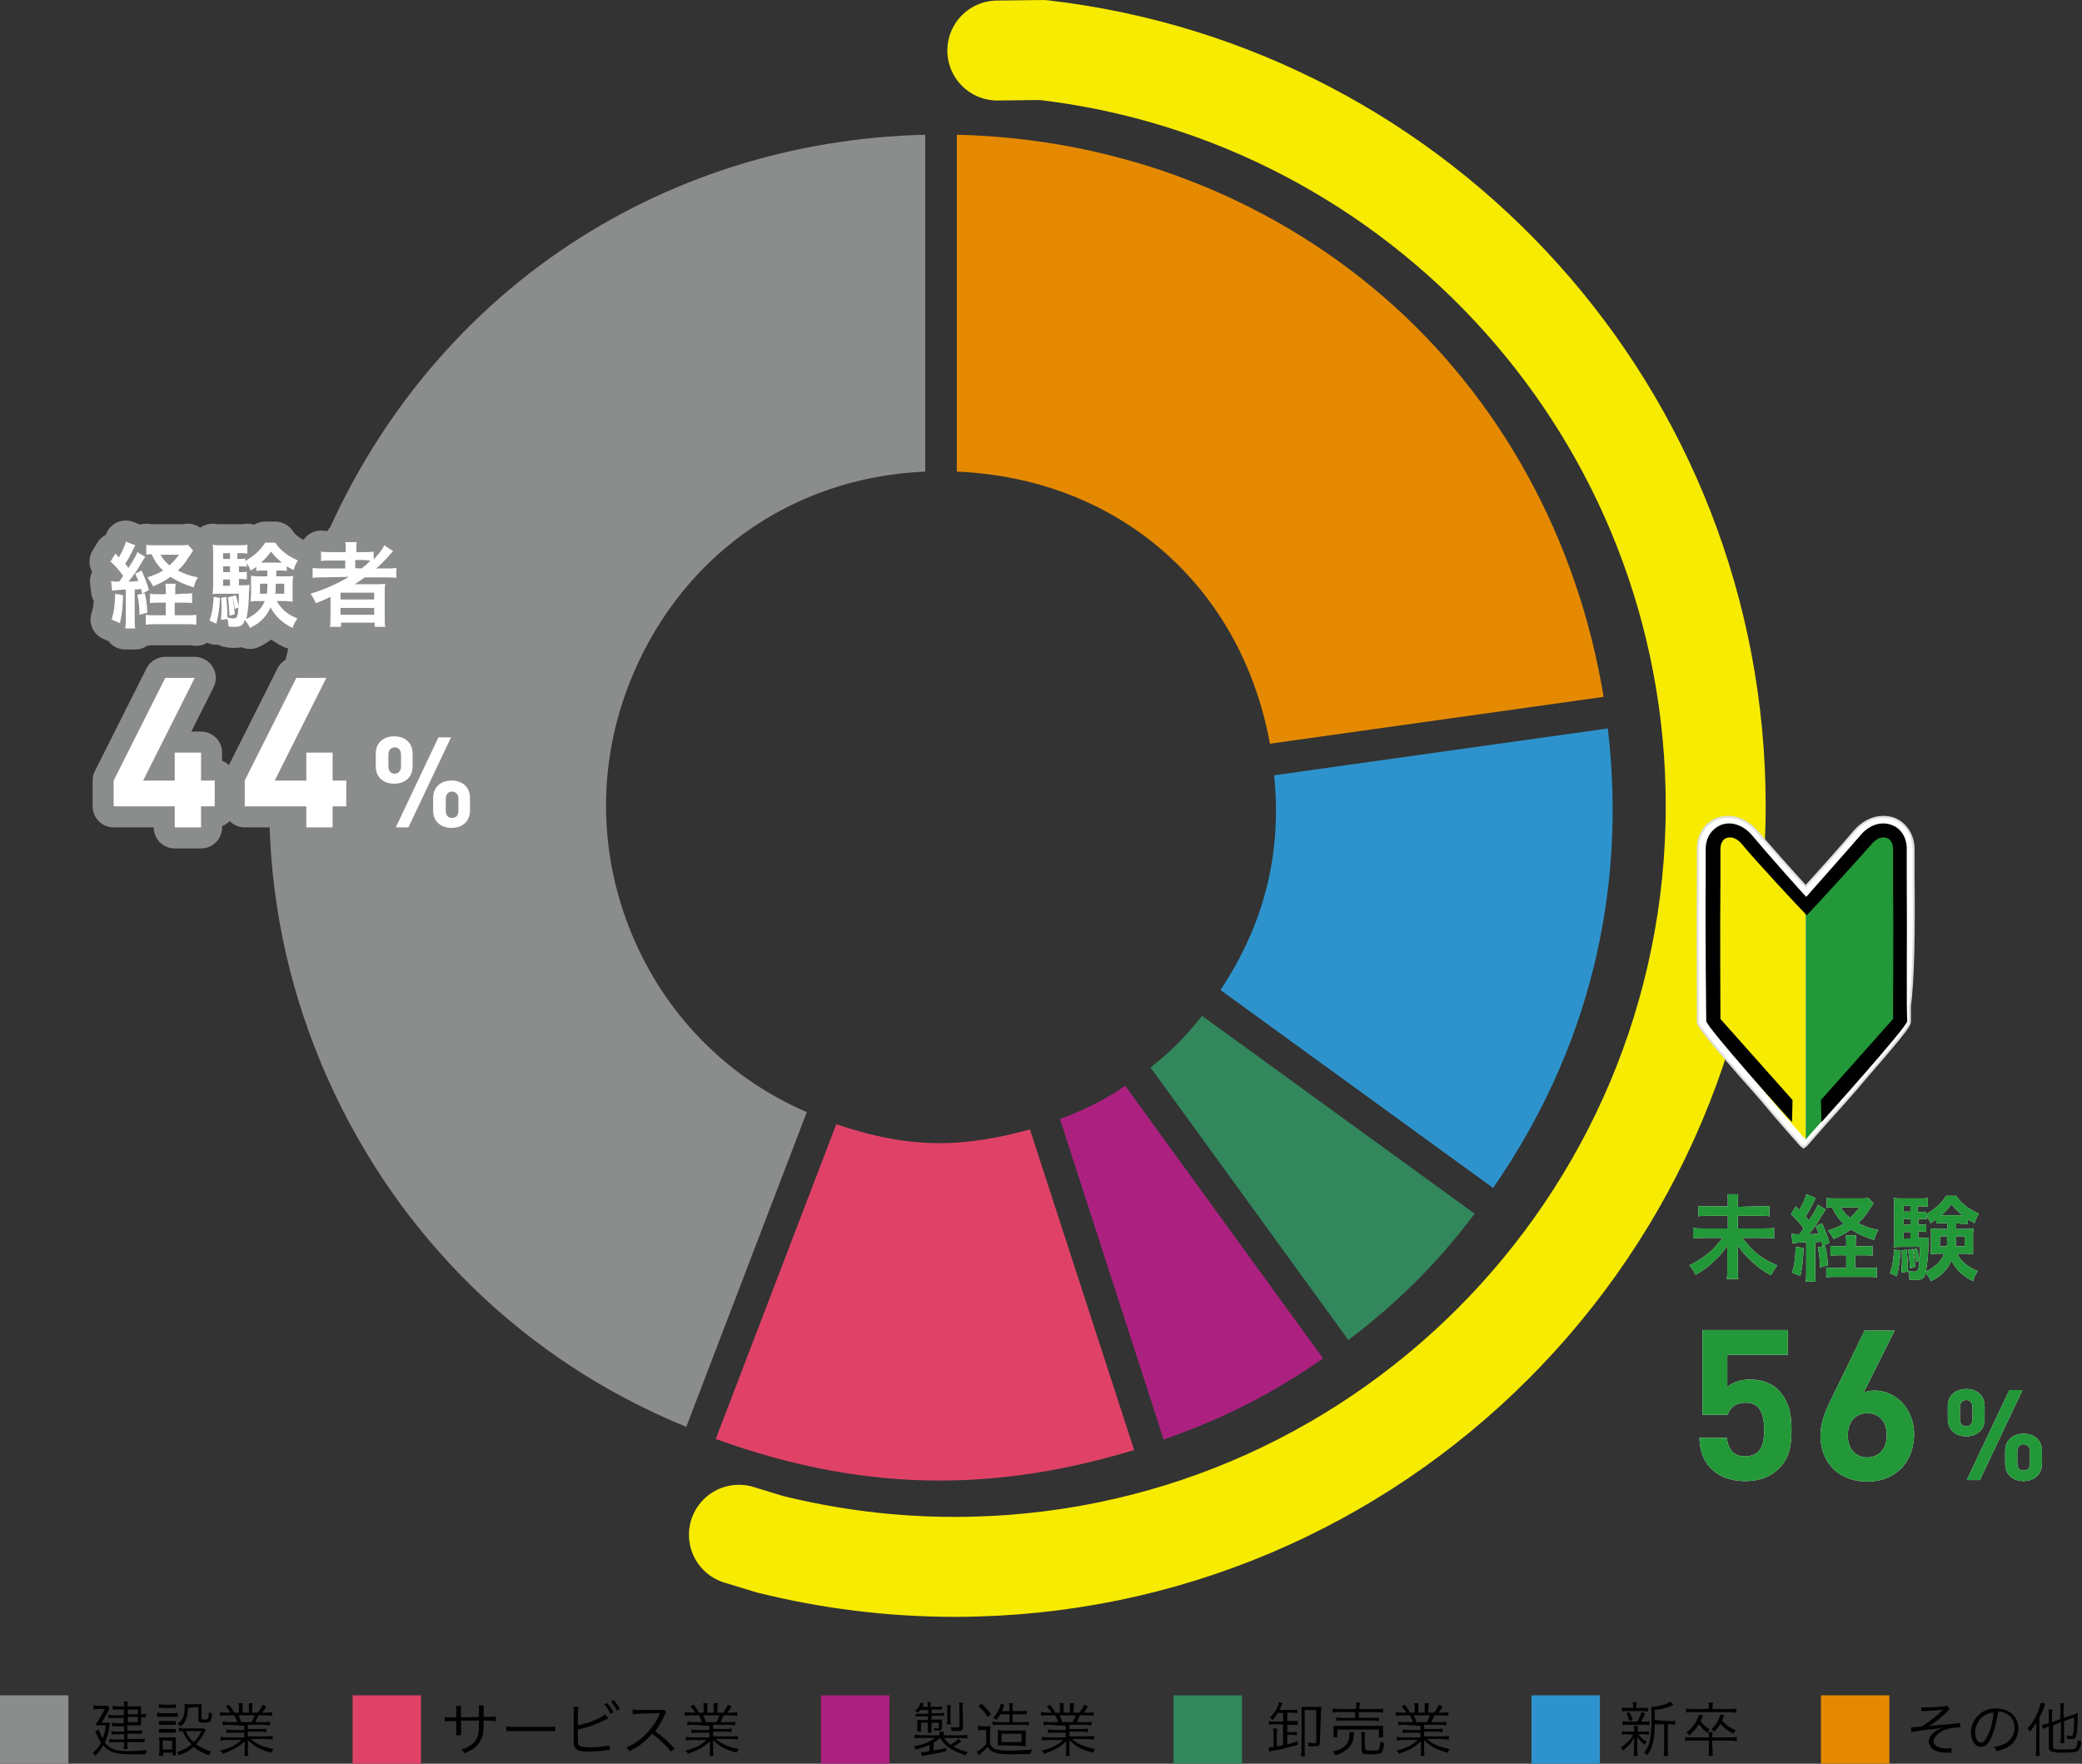 <?xml version="1.0" encoding="utf-8"?>
<!-- Generator: Adobe Illustrator 23.1.1, SVG Export Plug-In . SVG Version: 6.00 Build 0)  -->
<svg version="1.1" id="レイヤー_1" xmlns="http://www.w3.org/2000/svg" xmlns:xlink="http://www.w3.org/1999/xlink" x="0px"
	 y="0px" viewBox="0 0 395.6 335.1" style="enable-background:new 0 0 395.6 335.1;" xml:space="preserve">
<rect x="0" y="0" width="395.6" height="335.1" fill="#333333" stroke="none"/>
<style type="text/css">
	.st0{fill:none;stroke:#F7EB02;stroke-width:18.99;stroke-linecap:round;stroke-linejoin:round;}
	.st1{fill:#8B8C8C;}
	.st2{fill:#E04267;}
	.st3{fill:#AC2180;}
	.st4{fill:#33875D;}
	.st5{fill:#2E93CC;}
	.st6{fill:#E58A00;}
	.st7{fill:#FFFFFF;}
	.st8{fill:#229838;}
	.st9{fill:none;stroke:#8B8C8C;stroke-width:8;stroke-linecap:round;stroke-linejoin:round;}
	.st10{fill:#FFFFFF;stroke:#DEDEDD;stroke-width:0.38;stroke-miterlimit:10;}
	.st11{fill:#F7EB02;}
</style>
<g id="a">
</g>
<g id="b">
	<g id="c">
		<path class="st0" d="M189.5,9.6l8.6-0.1c72,8.3,127.9,69.4,127.9,143.6c0,79.8-64.7,144.6-144.6,144.6c-12.1,0-23.8-1.5-35.1-4.3
			l-5.9-1.8"/>
		<g>
			<path class="st1" d="M120.7,179c-6.9-15.5-7.4-32.8-1.3-48.7c9.3-24.2,30.7-39.6,56.4-40.7v-64c-25.2,0.6-49.1,8.2-69.4,22.1
				c-21.1,14.5-37.2,35.2-46.7,59.7c-12.2,31.8-11.3,66.5,2.6,97.6c13.5,30.2,37.5,53.6,68.1,66.1l22.9-59.8
				C138.7,205,127.2,193.6,120.7,179L120.7,179z"/>
			<path class="st2" d="M178.5,217.2c-6.2,0-12.5-1.2-19.6-3.6l-22.9,59.8c14.6,5.3,28.6,7.9,42.5,7.9c12,0,24.1-1.9,37-5.8
				l-19.8-60.9C189.4,216.3,183.9,217.2,178.5,217.2L178.5,217.2L178.5,217.2z"/>
			<path class="st3" d="M221.1,273.5c11.2-3.9,20.5-8.6,30.3-15.4l-37.6-51.8c-4.1,2.8-7.8,4.6-12.4,6.3L221.1,273.5z"/>
			<path class="st4" d="M218.6,202.8l37.6,51.8c9.5-7.2,16.9-14.6,24-24l-51.8-37.6C225.4,196.8,222.5,199.8,218.6,202.8
				L218.6,202.8z"/>
			<path class="st5" d="M242.1,147.3c1.5,14.9-1.9,28.3-10.2,40.8l51.8,37.6c18-25.9,25.5-56,21.8-87.3L242.1,147.3L242.1,147.3z"/>
			<path class="st6" d="M241.3,141.3l63.4-8.9c-4.9-29.9-19.6-56.8-41.8-76s-50.8-30.1-81.1-30.8v64
				C212.4,90.9,235.8,111.2,241.3,141.3z"/>
		</g>
		<g>
			<g>
				<path class="st7" d="M334.1,229.2c1.1,0,1.6,0,2.1-0.1v2c-0.5-0.1-1.1-0.1-2.1-0.1h-3.9v2.4h4.8c1,0,1.6,0,2.1-0.1v2
					c-0.6-0.1-1.2-0.1-2.1-0.1h-3.9c1.7,2.4,3.6,4,6.6,5.2c-0.5,0.7-0.7,1-1.2,1.9c-1.6-0.9-2.5-1.5-3.6-2.6
					c-1.2-1.1-1.8-1.7-2.7-3.1c0,1,0,1.3,0,1.6v2.9c0,0.7,0,1.3,0.1,1.9h-2.2c0.1-0.6,0.1-1.1,0.1-1.9v-2.8c0-0.6,0-0.8,0-1.6
					c-0.8,1.2-1.4,1.9-2.5,2.9c-1.1,1.1-2.1,1.8-3.5,2.6c-0.4-0.7-0.6-1.1-1.2-1.8c1.5-0.7,2.8-1.6,4.1-2.7c0.8-0.8,1.4-1.5,2.2-2.5
					h-3.5c-0.9,0-1.4,0-2.1,0.1v-2c0.7,0.1,1.2,0.1,2.1,0.1h4.5v-2.4h-3.5c-1,0-1.5,0-2.1,0.1v-2c0.6,0.1,1.1,0.1,2.1,0.1h3.5v-1.1
					c0-0.5,0-0.9-0.1-1.2h2.1c-0.1,0.4-0.1,0.6-0.1,1.3v1.1L334.1,229.2L334.1,229.2z"/>
				<path class="st7" d="M340.4,234.4c0.3,0,0.5,0.1,0.9,0.1c0,0,0.4,0,0.6,0c0.3-0.4,0.5-0.6,0.8-1.1c-0.7-1-1.6-2-2.4-2.7l0.9-1.5
					c0.4,0.4,0.4,0.4,0.7,0.7c0.6-1.1,1.2-2.3,1.3-3l1.8,0.7c-0.1,0.2-0.3,0.6-0.6,1.2c-0.4,0.8-0.8,1.6-1.3,2.3
					c0.3,0.4,0.4,0.5,0.6,0.8c1.1-1.7,1.4-2.2,1.7-3l1.5,0.9c-0.1,0.2-0.5,0.7-1,1.6c-0.5,0.9-1.5,2.3-2.2,3.1
					c0.8,0,1.3-0.1,1.9-0.1c-0.2-0.5-0.3-0.7-0.6-1.4l1.2-0.6c0.7,1.6,1,2.3,1.4,3.7l-1.3,0.7c-0.1-0.4-0.1-0.6-0.2-0.9
					c-0.6,0.1-0.8,0.1-1.2,0.1v5.6c0,0.9,0,1.3,0.1,1.9h-1.9c0.1-0.6,0.1-1,0.1-1.9V236c-0.6,0-1,0.1-1.5,0.1
					c-0.8,0.1-0.8,0.1-1.1,0.1L340.4,234.4L340.4,234.4z M342.7,237.1c-0.1,2.4-0.2,3.4-0.6,5.3l-1.6-0.6c0.5-1.5,0.6-2.7,0.7-4.9
					L342.7,237.1L342.7,237.1z M346.8,236.7c0.2,0.9,0.4,1.6,0.5,3.7l-1.5,0.4c0-1.5-0.1-2.3-0.4-3.8L346.8,236.7L346.8,236.7z
					 M354.1,236.8c0.7,0,1.2,0,1.7-0.1v1.9c-0.5-0.1-1-0.1-1.7-0.1h-1.6v2.4h2.2c0.9,0,1.4,0,1.9-0.1v1.9c-0.6-0.1-1.1-0.1-1.9-0.1
					h-5.8c-0.8,0-1.4,0-1.9,0.1v-1.9c0.5,0.1,0.9,0.1,1.7,0.1h2.1v-2.4h-1.2c-0.7,0-1.2,0-1.8,0.1v-1.9c0.5,0.1,0.9,0.1,1.8,0.1h1.2
					v-0.4c0-0.9,0-1.3-0.1-1.7h2c-0.1,0.4-0.1,0.9-0.1,1.7v0.4L354.1,236.8L354.1,236.8z M356,228.6c-0.6,0.9-1.2,1.8-1.4,2.1
					c-0.4,0.6-0.9,1.1-1.5,1.7c1.2,0.6,2.2,1,3.8,1.3c-0.4,0.7-0.6,1.1-0.8,1.9c-1.9-0.6-3.1-1.2-4.4-2c-1.1,0.8-1.9,1.2-3.3,1.8
					c-0.3-0.6-0.6-1-1.1-1.6c1.2-0.4,2-0.7,3-1.3c-1-0.9-1.6-1.9-2.2-3.1c-0.4,0-0.6,0-1,0.1v-1.9c0.4,0.1,1,0.1,1.9,0.1h4.6
					c0.7,0,1,0,1.4-0.1L356,228.6L356,228.6z M349.8,229.4c0.5,0.9,0.9,1.3,1.7,2c0.8-0.7,1.2-1.2,1.8-2H349.8z"/>
				<path class="st7" d="M361.1,237.6c-0.1,2.3-0.3,3.3-0.7,4.9l-1.3-0.6c0.5-1.3,0.7-2.8,0.8-4.5L361.1,237.6L361.1,237.6z
					 M371.7,232.4c0,0.6,0,0.7,0,1.1h1.9c0.7,0,1,0,1.4-0.1c0,0.4-0.1,0.8-0.1,1.2v2.4c0,0.7,0,0.9,0,1.3c-0.5,0-0.9-0.1-1.4-0.1
					h-1.6c0.4,0.8,0.9,1.4,1.5,1.9s1.2,0.9,2.4,1.4c-0.4,0.6-0.7,1.1-0.9,1.9c-1.9-0.9-3.3-2.2-4.1-3.9c-0.8,1.8-2,3-3.9,3.9
					c-0.3-0.6-0.6-1.1-1-1.5c-0.3,1-0.7,1.3-2.1,1.3c-0.4,0-0.6,0-1-0.1c0-0.7-0.1-1.2-0.3-1.7c0.5,0.1,0.8,0.2,1.2,0.2
					c0.7,0,0.9-0.2,1-2.1l-0.7,0.3c0-0.7-0.3-1.8-0.5-2.4l0.7-0.2c0.3,0.9,0.4,1.3,0.5,2.1c0.1-0.9,0.1-1.4,0.1-2.4h-3.6
					c-0.5,0-1,0-1.4,0.1c0-0.4,0.1-0.9,0.1-1.5v-6.1c0-0.9,0-1.3-0.1-1.8c0.5,0.1,1,0.1,1.8,0.1h3.1c0.8,0,1.2,0,1.6-0.1v1.7
					c-0.4-0.1-0.7-0.1-1.3-0.1h-0.6v1.1h0.4c0.5,0,0.8,0,1.2-0.1v0.5c0.8-0.5,1.3-0.8,2.1-1.5c0.8-0.7,1.2-1.3,1.7-2h1.9
					c0.4,0.6,0.8,1.1,1.4,1.6c0.9,0.8,1.5,1.1,2.9,1.8c-0.4,0.6-0.6,1.1-0.8,1.8c-0.6-0.3-0.9-0.5-1.3-0.7v0.9
					c-0.4-0.1-0.7-0.1-1.2-0.1L371.7,232.4L371.7,232.4z M362.3,237.4c0.1,1.3,0.2,2.2,0.2,3.3v0.9l-1.2,0.2c0-0.9,0.1-1.2,0.1-2.4
					c0-0.8,0-1.1-0.1-1.8L362.3,237.4L362.3,237.4z M363,229.1h-1.3v1.1h1.3V229.1z M363,231.6h-1.3v1.1h1.3V231.6z M361.7,234.1
					v1.2h1.3v-1.2H361.7z M363.4,237.3c0.3,1.1,0.4,2.1,0.5,3.4l-1,0.3c-0.1-1.9-0.1-2.4-0.4-3.5L363.4,237.3L363.4,237.3z
					 M369.1,232.4c-0.5,0-0.8,0-1.2,0.1v-0.8c-0.4,0.2-0.5,0.4-1.1,0.7c-0.2-0.5-0.3-0.8-0.7-1.4v0.7c-0.4-0.1-0.7-0.1-1.2-0.1h-0.4
					v1.1h0.3c0.6,0,0.8,0,1.2-0.1v1.5c-0.4-0.1-0.7-0.1-1.2-0.1h-0.3v1.2h0.6c0.7,0,1.1,0,1.4-0.1c0,0.3,0,0.7-0.1,1.5
					c0,1.9-0.2,3.8-0.5,5c1.7-0.8,2.9-1.9,3.5-3.4h-1.2c-0.6,0-0.9,0-1.4,0.1c0-0.4,0.1-0.7,0.1-1.3v-2.4c0-0.6,0-0.8,0-1.2
					c0.4,0,0.7,0.1,1.4,0.1h1.7v-1.1L369.1,232.4L369.1,232.4z M368.6,234.9v1.9h1.3c0.1-0.6,0.1-1.1,0.1-1.9H368.6L368.6,234.9z
					 M372.9,230.9c-0.9-0.7-1.4-1.2-2.1-2.1c-0.7,0.9-1,1.3-1.9,2.1H372.9z M371.7,234.9c0,1,0,1.3-0.1,1.9h1.7v-1.9H371.7
					L371.7,234.9z"/>
				<path class="st7" d="M337.9,279.1c-1.3,1.3-3.3,2.3-6.3,2.3s-5.1-1-6.4-2.3c-1.8-1.8-2.2-3.8-2.3-5.9h5.2
					c0.3,2.2,1.3,3.5,3.5,3.5c1,0,1.8-0.3,2.5-0.9c0.9-0.9,1.1-2.4,1.1-4.2c0-3.3-1-5.1-3.5-5.1c-2.1,0-3.1,1.2-3.4,2.3h-4.8v-16.1
					h16.2v4.7h-11.5v6.1c0.8-0.7,2.4-1.4,4.3-1.4c2.4,0,4.2,0.8,5.3,1.9c2.2,2.2,2.6,4.9,2.6,7.6C340.4,274.8,340,277.1,337.9,279.1
					L337.9,279.1z"/>
				<path class="st7" d="M354.8,281.5c-5,0-8.9-3.2-8.9-8.8c0-2.6,1.1-5,2.4-7.6l6-12.3h5.7l-5.9,11.8c0.7-0.3,1.4-0.4,2.1-0.4
					c3.8,0,7.5,3.2,7.5,8.4C363.6,278.2,359.8,281.5,354.8,281.5L354.8,281.5z M354.8,268.5c-2.1,0-3.7,1.5-3.7,4.2s1.6,4.2,3.7,4.2
					s3.7-1.5,3.7-4.2S357,268.5,354.8,268.5z"/>
				<path class="st7" d="M373.6,272.9c-1.9,0-3.5-1.1-3.5-3.3v-2.4c0-2.2,1.6-3.3,3.5-3.3s3.5,1.1,3.5,3.3v2.4
					C377.1,271.8,375.5,272.9,373.6,272.9z M374.8,267.4c0-0.9-0.5-1.4-1.2-1.4s-1.2,0.5-1.2,1.4v2.2c0,0.9,0.5,1.4,1.2,1.4
					s1.2-0.5,1.2-1.4V267.4z M376.2,281.2h-2.5l8.1-17.1h2.5L376.2,281.2z M384.5,281.4c-1.9,0-3.5-1.1-3.5-3.3v-2.4
					c0-2.2,1.6-3.3,3.5-3.3s3.5,1.1,3.5,3.3v2.4C388,280.2,386.4,281.4,384.5,281.4z M385.7,275.8c0-0.9-0.5-1.4-1.2-1.4
					s-1.2,0.5-1.2,1.4v2.2c0,0.9,0.4,1.4,1.2,1.4s1.2-0.5,1.2-1.4V275.8z"/>
			</g>
			<g>
				<path class="st8" d="M334.1,229.2c1.1,0,1.6,0,2.1-0.1v2c-0.5-0.1-1.1-0.1-2.1-0.1h-3.9v2.4h4.8c1,0,1.6,0,2.1-0.1v2
					c-0.6-0.1-1.2-0.1-2.1-0.1h-3.9c1.7,2.4,3.6,4,6.6,5.2c-0.5,0.7-0.7,1-1.2,1.9c-1.6-0.9-2.5-1.5-3.6-2.6
					c-1.2-1.1-1.8-1.7-2.7-3.1c0,1,0,1.3,0,1.6v2.9c0,0.7,0,1.3,0.1,1.9h-2.2c0.1-0.6,0.1-1.1,0.1-1.9v-2.8c0-0.6,0-0.8,0-1.6
					c-0.8,1.2-1.4,1.9-2.5,2.9c-1.1,1.1-2.1,1.8-3.5,2.6c-0.4-0.7-0.6-1.1-1.2-1.8c1.5-0.7,2.8-1.6,4.1-2.7c0.8-0.8,1.4-1.5,2.2-2.5
					h-3.5c-0.9,0-1.4,0-2.1,0.1v-2c0.7,0.1,1.2,0.1,2.1,0.1h4.5v-2.4h-3.5c-1,0-1.5,0-2.1,0.1v-2c0.6,0.1,1.1,0.1,2.1,0.1h3.5v-1.1
					c0-0.5,0-0.9-0.1-1.2h2.1c-0.1,0.4-0.1,0.6-0.1,1.3v1.1L334.1,229.2L334.1,229.2z"/>
				<path class="st8" d="M340.4,234.4c0.3,0,0.5,0.1,0.9,0.1c0,0,0.4,0,0.6,0c0.3-0.4,0.5-0.6,0.8-1.1c-0.7-1-1.6-2-2.4-2.7l0.9-1.5
					c0.4,0.4,0.4,0.4,0.7,0.7c0.6-1.1,1.2-2.3,1.3-3l1.8,0.7c-0.1,0.2-0.3,0.6-0.6,1.2c-0.4,0.8-0.8,1.6-1.3,2.3
					c0.3,0.4,0.4,0.5,0.6,0.8c1.1-1.7,1.4-2.2,1.7-3l1.5,0.9c-0.1,0.2-0.5,0.7-1,1.6c-0.5,0.9-1.5,2.3-2.2,3.1
					c0.8,0,1.3-0.1,1.9-0.1c-0.2-0.5-0.3-0.7-0.6-1.4l1.2-0.6c0.7,1.6,1,2.3,1.4,3.7l-1.3,0.7c-0.1-0.4-0.1-0.6-0.2-0.9
					c-0.6,0.1-0.8,0.1-1.2,0.1v5.6c0,0.9,0,1.3,0.1,1.9h-1.9c0.1-0.6,0.1-1,0.1-1.9V236c-0.6,0-1,0.1-1.5,0.1
					c-0.8,0.1-0.8,0.1-1.1,0.1L340.4,234.4L340.4,234.4z M342.7,237.1c-0.1,2.4-0.2,3.4-0.6,5.3l-1.6-0.6c0.5-1.5,0.6-2.7,0.7-4.9
					L342.7,237.1L342.7,237.1z M346.8,236.7c0.2,0.9,0.4,1.6,0.5,3.7l-1.5,0.4c0-1.5-0.1-2.3-0.4-3.8L346.8,236.7L346.8,236.7z
					 M354.1,236.8c0.7,0,1.2,0,1.7-0.1v1.9c-0.5-0.1-1-0.1-1.7-0.1h-1.6v2.4h2.2c0.9,0,1.4,0,1.9-0.1v1.9c-0.6-0.1-1.1-0.1-1.9-0.1
					h-5.8c-0.8,0-1.4,0-1.9,0.1v-1.9c0.5,0.1,0.9,0.1,1.7,0.1h2.1v-2.4h-1.2c-0.7,0-1.2,0-1.8,0.1v-1.9c0.5,0.1,0.9,0.1,1.8,0.1h1.2
					v-0.4c0-0.9,0-1.3-0.1-1.7h2c-0.1,0.4-0.1,0.9-0.1,1.7v0.4L354.1,236.8L354.1,236.8z M356,228.6c-0.6,0.9-1.2,1.8-1.4,2.1
					c-0.4,0.6-0.9,1.1-1.5,1.7c1.2,0.6,2.2,1,3.8,1.3c-0.4,0.7-0.6,1.1-0.8,1.9c-1.9-0.6-3.1-1.2-4.4-2c-1.1,0.8-1.9,1.2-3.3,1.8
					c-0.3-0.6-0.6-1-1.1-1.6c1.2-0.4,2-0.7,3-1.3c-1-0.9-1.6-1.9-2.2-3.1c-0.4,0-0.6,0-1,0.1v-1.9c0.4,0.1,1,0.1,1.9,0.1h4.6
					c0.7,0,1,0,1.4-0.1L356,228.6L356,228.6z M349.8,229.4c0.5,0.9,0.9,1.3,1.7,2c0.8-0.7,1.2-1.2,1.8-2H349.8z"/>
				<path class="st8" d="M361.1,237.6c-0.1,2.3-0.3,3.3-0.7,4.9l-1.3-0.6c0.5-1.3,0.7-2.8,0.8-4.5L361.1,237.6L361.1,237.6z
					 M371.7,232.4c0,0.6,0,0.7,0,1.1h1.9c0.7,0,1,0,1.4-0.1c0,0.4-0.1,0.8-0.1,1.2v2.4c0,0.7,0,0.9,0,1.3c-0.5,0-0.9-0.1-1.4-0.1
					h-1.6c0.4,0.8,0.9,1.4,1.5,1.9s1.2,0.9,2.4,1.4c-0.4,0.6-0.7,1.1-0.9,1.9c-1.9-0.9-3.3-2.2-4.1-3.9c-0.8,1.8-2,3-3.9,3.9
					c-0.3-0.6-0.6-1.1-1-1.5c-0.3,1-0.7,1.3-2.1,1.3c-0.4,0-0.6,0-1-0.1c0-0.7-0.1-1.2-0.3-1.7c0.5,0.1,0.8,0.2,1.2,0.2
					c0.7,0,0.9-0.2,1-2.1l-0.7,0.3c0-0.7-0.3-1.8-0.5-2.4l0.7-0.2c0.3,0.9,0.4,1.3,0.5,2.1c0.1-0.9,0.1-1.4,0.1-2.4h-3.6
					c-0.5,0-1,0-1.4,0.1c0-0.4,0.1-0.9,0.1-1.5v-6.1c0-0.9,0-1.3-0.1-1.8c0.5,0.1,1,0.1,1.8,0.1h3.1c0.8,0,1.2,0,1.6-0.1v1.7
					c-0.4-0.1-0.7-0.1-1.3-0.1h-0.6v1.1h0.4c0.5,0,0.8,0,1.2-0.1v0.5c0.8-0.5,1.3-0.8,2.1-1.5c0.8-0.7,1.2-1.3,1.7-2h1.9
					c0.4,0.6,0.8,1.1,1.4,1.6c0.9,0.8,1.5,1.1,2.9,1.8c-0.4,0.6-0.6,1.1-0.8,1.8c-0.6-0.3-0.9-0.5-1.3-0.7v0.9
					c-0.4-0.1-0.7-0.1-1.2-0.1L371.7,232.4L371.7,232.4z M362.3,237.4c0.1,1.3,0.2,2.2,0.2,3.3v0.9l-1.2,0.2c0-0.9,0.1-1.2,0.1-2.4
					c0-0.8,0-1.1-0.1-1.8L362.3,237.4L362.3,237.4z M363,229.1h-1.3v1.1h1.3V229.1z M363,231.6h-1.3v1.1h1.3V231.6z M361.7,234.1
					v1.2h1.3v-1.2H361.7z M363.4,237.3c0.3,1.1,0.4,2.1,0.5,3.4l-1,0.3c-0.1-1.9-0.1-2.4-0.4-3.5L363.4,237.3L363.4,237.3z
					 M369.1,232.4c-0.5,0-0.8,0-1.2,0.1v-0.8c-0.4,0.2-0.5,0.4-1.1,0.7c-0.2-0.5-0.3-0.8-0.7-1.4v0.7c-0.4-0.1-0.7-0.1-1.2-0.1h-0.4
					v1.1h0.3c0.6,0,0.8,0,1.2-0.1v1.5c-0.4-0.1-0.7-0.1-1.2-0.1h-0.3v1.2h0.6c0.7,0,1.1,0,1.4-0.1c0,0.3,0,0.7-0.1,1.5
					c0,1.9-0.2,3.8-0.5,5c1.7-0.8,2.9-1.9,3.5-3.4h-1.2c-0.6,0-0.9,0-1.4,0.1c0-0.4,0.1-0.7,0.1-1.3v-2.4c0-0.6,0-0.8,0-1.2
					c0.4,0,0.7,0.1,1.4,0.1h1.7v-1.1L369.1,232.4L369.1,232.4z M368.6,234.9v1.9h1.3c0.1-0.6,0.1-1.1,0.1-1.9H368.6L368.6,234.9z
					 M372.9,230.9c-0.9-0.7-1.4-1.2-2.1-2.1c-0.7,0.9-1,1.3-1.9,2.1H372.9z M371.7,234.9c0,1,0,1.3-0.1,1.9h1.7v-1.9H371.7
					L371.7,234.9z"/>
				<path class="st8" d="M337.9,279.1c-1.3,1.3-3.3,2.3-6.3,2.3s-5.1-1-6.4-2.3c-1.8-1.8-2.2-3.8-2.3-5.9h5.2
					c0.3,2.2,1.3,3.5,3.5,3.5c1,0,1.8-0.3,2.5-0.9c0.9-0.9,1.1-2.4,1.1-4.2c0-3.3-1-5.1-3.5-5.1c-2.1,0-3.1,1.2-3.4,2.3h-4.8v-16.1
					h16.2v4.7h-11.5v6.1c0.8-0.7,2.4-1.4,4.3-1.4c2.4,0,4.2,0.8,5.3,1.9c2.2,2.2,2.6,4.9,2.6,7.6C340.4,274.8,340,277.1,337.9,279.1
					L337.9,279.1z"/>
				<path class="st8" d="M354.8,281.5c-5,0-8.9-3.2-8.9-8.8c0-2.6,1.1-5,2.4-7.6l6-12.3h5.7l-5.9,11.8c0.7-0.3,1.4-0.4,2.1-0.4
					c3.8,0,7.5,3.2,7.5,8.4C363.6,278.2,359.8,281.5,354.8,281.5L354.8,281.5z M354.8,268.5c-2.1,0-3.7,1.5-3.7,4.2s1.6,4.2,3.7,4.2
					s3.7-1.5,3.7-4.2S357,268.5,354.8,268.5z"/>
				<path class="st8" d="M373.6,272.9c-1.9,0-3.5-1.1-3.5-3.3v-2.4c0-2.2,1.6-3.3,3.5-3.3s3.5,1.1,3.5,3.3v2.4
					C377.1,271.8,375.5,272.9,373.6,272.9z M374.8,267.4c0-0.9-0.5-1.4-1.2-1.4s-1.2,0.5-1.2,1.4v2.2c0,0.9,0.5,1.4,1.2,1.4
					s1.2-0.5,1.2-1.4V267.4z M376.2,281.2h-2.5l8.1-17.1h2.5L376.2,281.2z M384.5,281.4c-1.9,0-3.5-1.1-3.5-3.3v-2.4
					c0-2.2,1.6-3.3,3.5-3.3s3.5,1.1,3.5,3.3v2.4C388,280.2,386.4,281.4,384.5,281.4z M385.7,275.8c0-0.9-0.5-1.4-1.2-1.4
					s-1.2,0.5-1.2,1.4v2.2c0,0.9,0.4,1.4,1.2,1.4s1.2-0.5,1.2-1.4V275.8z"/>
			</g>
		</g>
		<g>
			<g>
				<path class="st9" d="M21.1,110.4c0.3,0,0.5,0.1,0.9,0.1c0,0,0.4,0,0.6,0c0.3-0.3,0.5-0.6,0.8-1.1c-0.7-1-1.6-2-2.4-2.7l0.9-1.5
					c0.4,0.3,0.4,0.4,0.7,0.7c0.6-1.1,1.2-2.3,1.3-3l1.8,0.7c-0.1,0.2-0.3,0.6-0.6,1.2c-0.4,0.8-0.8,1.6-1.3,2.3
					c0.3,0.4,0.4,0.5,0.6,0.8c1.1-1.7,1.4-2.2,1.7-3l1.5,0.9c-0.1,0.2-0.5,0.7-1,1.6c-0.5,0.9-1.5,2.3-2.2,3.1
					c0.8,0,1.3-0.1,1.9-0.1c-0.2-0.5-0.3-0.7-0.6-1.4l1.2-0.6c0.7,1.6,1,2.3,1.4,3.7l-1.3,0.7c-0.1-0.4-0.1-0.6-0.2-0.9
					c-0.6,0.1-0.8,0.1-1.2,0.1v5.6c0,0.9,0,1.3,0.1,1.8h-1.9c0.1-0.6,0.1-1,0.1-1.9V112c-0.6,0-1,0.1-1.5,0.1
					c-0.8,0.1-0.8,0.1-1.1,0.1L21.1,110.4L21.1,110.4z M23.4,113.1c-0.1,2.4-0.2,3.4-0.6,5.3l-1.6-0.7c0.5-1.5,0.6-2.7,0.7-4.9
					L23.4,113.1L23.4,113.1z M27.5,112.7c0.2,0.9,0.4,1.6,0.5,3.7l-1.5,0.4c0-1.5-0.1-2.3-0.4-3.8C26.2,113,27.5,112.7,27.5,112.7z
					 M34.8,112.8c0.7,0,1.2,0,1.7-0.1v1.9c-0.5-0.1-1-0.1-1.7-0.1h-1.6v2.4h2.2c0.9,0,1.4,0,1.9-0.1v1.9c-0.6-0.1-1.1-0.1-1.9-0.1
					h-5.8c-0.8,0-1.4,0-1.9,0.1v-1.9c0.5,0.1,0.9,0.1,1.7,0.1h2.1v-2.4h-1.2c-0.7,0-1.2,0-1.8,0.1v-1.8c0.5,0.1,0.9,0.1,1.8,0.1h1.2
					v-0.3c0-0.9,0-1.3-0.1-1.7h2c-0.1,0.4-0.1,0.9-0.1,1.7v0.3L34.8,112.8L34.8,112.8z M36.7,104.6c-0.6,0.9-1.2,1.8-1.4,2.1
					c-0.4,0.6-0.9,1.1-1.5,1.7c1.2,0.6,2.2,1,3.8,1.3c-0.4,0.7-0.6,1.1-0.8,1.9c-1.9-0.6-3.2-1.2-4.4-2c-1.1,0.8-1.9,1.2-3.3,1.8
					c-0.3-0.6-0.6-1-1.1-1.7c1.2-0.4,2-0.7,3-1.3c-1-0.9-1.6-1.8-2.2-3.1c-0.4,0-0.6,0-1,0.1v-1.9c0.4,0.1,1,0.1,1.9,0.1h4.6
					c0.7,0,1,0,1.4-0.1L36.7,104.6L36.7,104.6z M30.5,105.4c0.5,0.9,0.9,1.3,1.7,2c0.8-0.7,1.2-1.2,1.8-2H30.5z"/>
				<path class="st9" d="M41.8,113.6c-0.1,2.3-0.3,3.3-0.7,4.9l-1.3-0.6c0.5-1.3,0.7-2.8,0.8-4.5L41.8,113.6L41.8,113.6z
					 M52.5,108.4c0,0.7,0,0.7,0,1.1h1.8c0.7,0,1,0,1.4-0.1c0,0.4-0.1,0.8-0.1,1.2v2.4c0,0.7,0,0.9,0,1.3c-0.5,0-0.9-0.1-1.4-0.1
					h-1.6c0.4,0.8,0.9,1.3,1.5,1.9c0.6,0.5,1.2,0.9,2.4,1.4c-0.4,0.6-0.7,1.1-0.9,1.8c-1.9-0.9-3.3-2.2-4.2-3.9
					c-0.8,1.8-2,3-3.9,3.9c-0.3-0.6-0.6-1.1-1-1.5c-0.3,1-0.7,1.3-2.1,1.3c-0.4,0-0.6,0-1-0.1c0-0.7-0.1-1.2-0.3-1.7
					c0.5,0.1,0.8,0.2,1.2,0.2c0.7,0,0.9-0.2,1-2.1l-0.7,0.3c0-0.7-0.3-1.8-0.5-2.4l0.7-0.2c0.3,0.9,0.4,1.3,0.5,2.1
					c0.1-0.9,0.1-1.4,0.1-2.4h-3.6c-0.5,0-1,0-1.4,0.1c0-0.4,0.1-0.9,0.1-1.5v-6.1c0-0.9,0-1.3-0.1-1.8c0.5,0.1,1,0.1,1.8,0.1h3.1
					c0.8,0,1.2,0,1.7-0.1v1.7c-0.4-0.1-0.7-0.1-1.3-0.1h-0.6v1.1h0.3c0.5,0,0.8,0,1.2-0.1v0.5c0.8-0.5,1.3-0.8,2.1-1.5
					c0.8-0.7,1.2-1.3,1.7-2h1.9c0.4,0.6,0.8,1.1,1.4,1.6c0.9,0.8,1.5,1.1,2.9,1.8c-0.4,0.6-0.6,1.1-0.8,1.8
					c-0.7-0.3-0.9-0.5-1.3-0.7v0.9c-0.4-0.1-0.7-0.1-1.2-0.1L52.5,108.4L52.5,108.4z M43,113.4c0.1,1.3,0.2,2.2,0.2,3.3v0.9
					l-1.2,0.2c0-0.9,0.1-1.2,0.1-2.4c0-0.8,0-1.1-0.1-1.8L43,113.4L43,113.4z M43.7,105.1h-1.3v1.1h1.3V105.1z M43.7,107.6h-1.3v1.1
					h1.3V107.6z M42.4,110.1v1.2h1.3v-1.2H42.4z M44.1,113.3c0.3,1.1,0.4,2.1,0.5,3.4l-1,0.3c-0.1-1.8-0.1-2.4-0.3-3.5
					C43.3,113.5,44.1,113.3,44.1,113.3z M49.9,108.4c-0.5,0-0.8,0-1.2,0.1v-0.8c-0.3,0.2-0.5,0.4-1.1,0.7c-0.2-0.5-0.3-0.8-0.7-1.4
					v0.7c-0.4-0.1-0.7-0.1-1.2-0.1h-0.3v1.1h0.3c0.6,0,0.8,0,1.2-0.1v1.5c-0.4-0.1-0.7-0.1-1.2-0.1h-0.3v1.2h0.6
					c0.7,0,1.1,0,1.4-0.1c0,0.3,0,0.7-0.1,1.5c0,1.9-0.2,3.8-0.5,5c1.7-0.8,2.9-1.9,3.5-3.4H49c-0.6,0-0.9,0-1.4,0.1
					c0-0.4,0.1-0.7,0.1-1.3v-2.4c0-0.6,0-0.8,0-1.2c0.3,0,0.7,0.1,1.4,0.1h1.7v-1.1L49.9,108.4L49.9,108.4z M49.4,110.9v1.9h1.3
					c0.1-0.6,0.1-1.1,0.1-1.9H49.4L49.4,110.9z M53.6,106.9c-0.9-0.7-1.4-1.2-2.1-2.1c-0.7,0.9-1,1.3-1.9,2.1H53.6z M52.4,110.9
					c0,1,0,1.3-0.1,1.9H54v-1.9C54,110.9,52.4,110.9,52.4,110.9z"/>
				<path class="st9" d="M61.5,109.7c-0.9,0-1.5,0-2.1,0.1v-1.9c0.5,0.1,1.1,0.1,2.2,0.1h4v-1.5h-2.6c-0.9,0-1.5,0-2,0.1v-1.8
					c0.5,0.1,1.1,0.1,2.1,0.1h2.6v-0.3c0-0.7,0-1.1-0.1-1.6h2.2c-0.1,0.5-0.1,0.8-0.1,1.6v0.3h1.3c0.9,0,1.5,0,2-0.1v1.5
					c0.9-1,1.7-1.9,2-2.7l1.7,1.1c-0.1,0.1-0.4,0.4-0.8,0.9c-0.7,0.8-1.5,1.6-2.4,2.4h1.8c0.9,0,1.4,0,2-0.1v1.9
					c-0.6-0.1-1.3-0.1-2.2-0.1h-3.8c-0.7,0.5-1.1,0.8-1.9,1.3c0.4,0,1,0,1.4,0h2.6c0.8,0,1.3,0,1.8-0.1c-0.1,0.5-0.1,0.9-0.1,1.9
					v4.3c0,0.9,0,1.5,0.1,2h-2v-0.8h-6.4v0.8h-2.1c0.1-0.6,0.1-1.2,0.1-2v-2.7c0-0.3,0-0.7,0-1c-1.1,0.5-1.4,0.7-2.8,1.2
					c-0.3-0.7-0.5-1.1-1-1.8c2.7-0.8,4.9-1.8,7.3-3.2L61.5,109.7L61.5,109.7z M64.7,113.9h6.4v-1.3h-6.4V113.9z M64.7,116.8h6.4
					v-1.3h-6.4V116.8z M68.7,108c0.7-0.5,1.1-0.9,1.7-1.5c-0.5,0-0.8-0.1-1.5-0.1h-1.4v1.5C67.4,108,68.7,108,68.7,108z"/>
				<path class="st9" d="M38.2,153.2v4h-5v-4H21.6v-4.9l9.8-19.5H37l-9.8,19.5h6v-5.3h5v5.3h2.6v4.9H38.2z"/>
				<path class="st9" d="M63.2,153.2v4h-5v-4H46.5v-4.9l9.8-19.5H62l-9.8,19.5h6v-5.3h5v5.3h2.6v4.9H63.2z"/>
				<path class="st9" d="M74.9,148.9c-1.9,0-3.5-1.1-3.5-3.3v-2.4c0-2.2,1.6-3.3,3.5-3.3s3.5,1.1,3.5,3.3v2.4
					C78.4,147.8,76.8,148.9,74.9,148.9z M76.2,143.4c0-0.9-0.5-1.4-1.2-1.4s-1.2,0.5-1.2,1.4v2.2c0,0.9,0.5,1.4,1.2,1.4
					s1.2-0.5,1.2-1.4V143.4z M77.6,157.2h-2.4l8.1-17.1h2.4L77.6,157.2z M85.8,157.3c-1.9,0-3.5-1.1-3.5-3.3v-2.4
					c0-2.2,1.6-3.3,3.5-3.3s3.5,1.1,3.5,3.3v2.4C89.3,156.2,87.7,157.3,85.8,157.3z M87.1,151.8c0-0.9-0.5-1.4-1.2-1.4
					s-1.2,0.5-1.2,1.4v2.2c0,0.9,0.4,1.4,1.2,1.4s1.2-0.5,1.2-1.4V151.8z"/>
			</g>
			<g>
				<path class="st7" d="M21.1,110.4c0.3,0,0.5,0.1,0.9,0.1c0,0,0.4,0,0.6,0c0.3-0.3,0.5-0.6,0.8-1.1c-0.7-1-1.6-2-2.4-2.7l0.9-1.5
					c0.4,0.3,0.4,0.4,0.7,0.7c0.6-1.1,1.2-2.3,1.3-3l1.8,0.7c-0.1,0.2-0.3,0.6-0.6,1.2c-0.4,0.8-0.8,1.6-1.3,2.3
					c0.3,0.4,0.4,0.5,0.6,0.8c1.1-1.7,1.4-2.2,1.7-3l1.5,0.9c-0.1,0.2-0.5,0.7-1,1.6c-0.5,0.9-1.5,2.3-2.2,3.1
					c0.8,0,1.3-0.1,1.9-0.1c-0.2-0.5-0.3-0.7-0.6-1.4l1.2-0.6c0.7,1.6,1,2.3,1.4,3.7l-1.3,0.7c-0.1-0.4-0.1-0.6-0.2-0.9
					c-0.6,0.1-0.8,0.1-1.2,0.1v5.6c0,0.9,0,1.3,0.1,1.8h-1.9c0.1-0.6,0.1-1,0.1-1.9V112c-0.6,0-1,0.1-1.5,0.1
					c-0.8,0.1-0.8,0.1-1.1,0.1L21.1,110.4L21.1,110.4z M23.4,113.1c-0.1,2.4-0.2,3.4-0.6,5.3l-1.6-0.7c0.5-1.5,0.6-2.7,0.7-4.9
					L23.4,113.1L23.4,113.1z M27.5,112.7c0.2,0.9,0.4,1.6,0.5,3.7l-1.5,0.4c0-1.5-0.1-2.3-0.4-3.8C26.2,113,27.5,112.7,27.5,112.7z
					 M34.8,112.8c0.7,0,1.2,0,1.7-0.1v1.9c-0.5-0.1-1-0.1-1.7-0.1h-1.6v2.4h2.2c0.9,0,1.4,0,1.9-0.1v1.9c-0.6-0.1-1.1-0.1-1.9-0.1
					h-5.8c-0.8,0-1.4,0-1.9,0.1v-1.9c0.5,0.1,0.9,0.1,1.7,0.1h2.1v-2.4h-1.2c-0.7,0-1.2,0-1.8,0.1v-1.8c0.5,0.1,0.9,0.1,1.8,0.1h1.2
					v-0.3c0-0.9,0-1.3-0.1-1.7h2c-0.1,0.4-0.1,0.9-0.1,1.7v0.3L34.8,112.8L34.8,112.8z M36.7,104.6c-0.6,0.9-1.2,1.8-1.4,2.1
					c-0.4,0.6-0.9,1.1-1.5,1.7c1.2,0.6,2.2,1,3.8,1.3c-0.4,0.7-0.6,1.1-0.8,1.9c-1.9-0.6-3.2-1.2-4.4-2c-1.1,0.8-1.9,1.2-3.3,1.8
					c-0.3-0.6-0.6-1-1.1-1.7c1.2-0.4,2-0.7,3-1.3c-1-0.9-1.6-1.8-2.2-3.1c-0.4,0-0.6,0-1,0.1v-1.9c0.4,0.1,1,0.1,1.9,0.1h4.6
					c0.7,0,1,0,1.4-0.1L36.7,104.6L36.7,104.6z M30.5,105.4c0.5,0.9,0.9,1.3,1.7,2c0.8-0.7,1.2-1.2,1.8-2H30.5z"/>
				<path class="st7" d="M41.8,113.6c-0.1,2.3-0.3,3.3-0.7,4.9l-1.3-0.6c0.5-1.3,0.7-2.8,0.8-4.5L41.8,113.6L41.8,113.6z
					 M52.5,108.4c0,0.7,0,0.7,0,1.1h1.8c0.7,0,1,0,1.4-0.1c0,0.4-0.1,0.8-0.1,1.2v2.4c0,0.7,0,0.9,0,1.3c-0.5,0-0.9-0.1-1.4-0.1
					h-1.6c0.4,0.8,0.9,1.3,1.5,1.9c0.6,0.5,1.2,0.9,2.4,1.4c-0.4,0.6-0.7,1.1-0.9,1.8c-1.9-0.9-3.3-2.2-4.2-3.9
					c-0.8,1.8-2,3-3.9,3.9c-0.3-0.6-0.6-1.1-1-1.5c-0.3,1-0.7,1.3-2.1,1.3c-0.4,0-0.6,0-1-0.1c0-0.7-0.1-1.2-0.3-1.7
					c0.5,0.1,0.8,0.2,1.2,0.2c0.7,0,0.9-0.2,1-2.1l-0.7,0.3c0-0.7-0.3-1.8-0.5-2.4l0.7-0.2c0.3,0.9,0.4,1.3,0.5,2.1
					c0.1-0.9,0.1-1.4,0.1-2.4h-3.6c-0.5,0-1,0-1.4,0.1c0-0.4,0.1-0.9,0.1-1.5v-6.1c0-0.9,0-1.3-0.1-1.8c0.5,0.1,1,0.1,1.8,0.1h3.1
					c0.8,0,1.2,0,1.7-0.1v1.7c-0.4-0.1-0.7-0.1-1.3-0.1h-0.6v1.1h0.3c0.5,0,0.8,0,1.2-0.1v0.5c0.8-0.5,1.3-0.8,2.1-1.5
					c0.8-0.7,1.2-1.3,1.7-2h1.9c0.4,0.6,0.8,1.1,1.4,1.6c0.9,0.8,1.5,1.1,2.9,1.8c-0.4,0.6-0.6,1.1-0.8,1.8
					c-0.7-0.3-0.9-0.5-1.3-0.7v0.9c-0.4-0.1-0.7-0.1-1.2-0.1L52.5,108.4L52.5,108.4z M43,113.4c0.1,1.3,0.2,2.2,0.2,3.3v0.9
					l-1.2,0.2c0-0.9,0.1-1.2,0.1-2.4c0-0.8,0-1.1-0.1-1.8L43,113.4L43,113.4z M43.7,105.1h-1.3v1.1h1.3V105.1z M43.7,107.6h-1.3v1.1
					h1.3V107.6z M42.4,110.1v1.2h1.3v-1.2H42.4z M44.1,113.3c0.3,1.1,0.4,2.1,0.5,3.4l-1,0.3c-0.1-1.8-0.1-2.4-0.3-3.5
					C43.3,113.5,44.1,113.3,44.1,113.3z M49.9,108.4c-0.5,0-0.8,0-1.2,0.1v-0.8c-0.3,0.2-0.5,0.4-1.1,0.7c-0.2-0.5-0.3-0.8-0.7-1.4
					v0.7c-0.4-0.1-0.7-0.1-1.2-0.1h-0.3v1.1h0.3c0.6,0,0.8,0,1.2-0.1v1.5c-0.4-0.1-0.7-0.1-1.2-0.1h-0.3v1.2h0.6
					c0.7,0,1.1,0,1.4-0.1c0,0.3,0,0.7-0.1,1.5c0,1.9-0.2,3.8-0.5,5c1.7-0.8,2.9-1.9,3.5-3.4H49c-0.6,0-0.9,0-1.4,0.1
					c0-0.4,0.1-0.7,0.1-1.3v-2.4c0-0.6,0-0.8,0-1.2c0.3,0,0.7,0.1,1.4,0.1h1.7v-1.1L49.9,108.4L49.9,108.4z M49.4,110.9v1.9h1.3
					c0.1-0.6,0.1-1.1,0.1-1.9H49.4L49.4,110.9z M53.6,106.9c-0.9-0.7-1.4-1.2-2.1-2.1c-0.7,0.9-1,1.3-1.9,2.1H53.6z M52.4,110.9
					c0,1,0,1.3-0.1,1.9H54v-1.9C54,110.9,52.4,110.9,52.4,110.9z"/>
				<path class="st7" d="M61.5,109.7c-0.9,0-1.5,0-2.1,0.1v-1.9c0.5,0.1,1.1,0.1,2.2,0.1h4v-1.5h-2.6c-0.9,0-1.5,0-2,0.1v-1.8
					c0.5,0.1,1.1,0.1,2.1,0.1h2.6v-0.3c0-0.7,0-1.1-0.1-1.6h2.2c-0.1,0.5-0.1,0.8-0.1,1.6v0.3h1.3c0.9,0,1.5,0,2-0.1v1.5
					c0.9-1,1.7-1.9,2-2.7l1.7,1.1c-0.1,0.1-0.4,0.4-0.8,0.9c-0.7,0.8-1.5,1.6-2.4,2.4h1.8c0.9,0,1.4,0,2-0.1v1.9
					c-0.6-0.1-1.3-0.1-2.2-0.1h-3.8c-0.7,0.5-1.1,0.8-1.9,1.3c0.4,0,1,0,1.4,0h2.6c0.8,0,1.3,0,1.8-0.1c-0.1,0.5-0.1,0.9-0.1,1.9
					v4.3c0,0.9,0,1.5,0.1,2h-2v-0.8h-6.4v0.8h-2.1c0.1-0.6,0.1-1.2,0.1-2v-2.7c0-0.3,0-0.7,0-1c-1.1,0.5-1.4,0.7-2.8,1.2
					c-0.3-0.7-0.5-1.1-1-1.8c2.7-0.8,4.9-1.8,7.3-3.2L61.5,109.7L61.5,109.7z M64.7,113.9h6.4v-1.3h-6.4V113.9z M64.7,116.8h6.4
					v-1.3h-6.4V116.8z M68.7,108c0.7-0.5,1.1-0.9,1.7-1.5c-0.5,0-0.8-0.1-1.5-0.1h-1.4v1.5C67.4,108,68.7,108,68.7,108z"/>
				<path class="st7" d="M38.2,153.2v4h-5v-4H21.6v-4.9l9.8-19.5H37l-9.8,19.5h6v-5.3h5v5.3h2.6v4.9H38.2z"/>
				<path class="st7" d="M63.2,153.2v4h-5v-4H46.5v-4.9l9.8-19.5H62l-9.8,19.5h6v-5.3h5v5.3h2.6v4.9H63.2z"/>
				<path class="st7" d="M74.9,148.9c-1.9,0-3.5-1.1-3.5-3.3v-2.4c0-2.2,1.6-3.3,3.5-3.3s3.5,1.1,3.5,3.3v2.4
					C78.4,147.8,76.8,148.9,74.9,148.9z M76.2,143.4c0-0.9-0.5-1.4-1.2-1.4s-1.2,0.5-1.2,1.4v2.2c0,0.9,0.5,1.4,1.2,1.4
					s1.2-0.5,1.2-1.4V143.4z M77.6,157.2h-2.4l8.1-17.1h2.4L77.6,157.2z M85.8,157.3c-1.9,0-3.5-1.1-3.5-3.3v-2.4
					c0-2.2,1.6-3.3,3.5-3.3s3.5,1.1,3.5,3.3v2.4C89.3,156.2,87.7,157.3,85.8,157.3z M87.1,151.8c0-0.9-0.5-1.4-1.2-1.4
					s-1.2,0.5-1.2,1.4v2.2c0,0.9,0.4,1.4,1.2,1.4s1.2-0.5,1.2-1.4V151.8z"/>
			</g>
		</g>
		<g>
			<path class="st10" d="M363.6,166.8c0-2.6,0-4.6,0-5.4c0-2.8-1.5-5-3.8-5.9c-0.6-0.2-1.3-0.3-2-0.3c-2,0-3.9,1-5.4,2.7
				c-2,2.4-7.1,8.1-9.3,10.5c-2.2-2.4-7.3-8.1-9.3-10.5c-1.5-1.7-3.4-2.7-5.4-2.7c-0.7,0-1.3,0.1-2,0.3c-2.4,0.9-3.8,3.1-3.8,5.9
				c0,0.8,0,2.9,0,5.4c-0.1,9.4,0,19.5,0,24.3c0,1.4,0,2.4,0,2.9c0,0.7,0,1.1,8,10.3c1.3,1.5,2.6,2.9,3.8,4.3
				c3.9,4.7,7.6,8.8,7.6,8.8l0,0c0,0,0.1,0.1,0.1,0.1h0c0,0,0,0.1,0.1,0.1l0,0c0,0,0.1,0,0.1,0.1h0c0,0,0.1,0.1,0.1,0.1h0
				c0,0,0,0,0,0s0,0,0,0c0,0,0,0,0,0c0,0,0,0,0.1,0h0c0,0,0.1,0,0.1,0c0,0,0,0.1,0,0.1c0,0,0.1,0.1,0.1,0.1l0,0c0,0,0.1-0.1,0.1-0.1
				c0,0,0-0.1,0-0.1c0,0,0.1,0,0.1,0c0,0,0,0,0,0c0,0,0,0,0.1,0c0,0,0,0,0,0h0c0,0,0,0,0,0h0c0,0,0.1-0.1,0.1-0.1l0,0
				c0,0,0.1-0.1,0.1-0.1l0,0c0,0,0.1,0,0.1-0.1h0c0,0,0.1-0.1,0.1-0.1l0,0c0,0,1.5-1.7,3.6-4.1c1.7-1.9,4.9-5.4,7.9-9
				c8-9.2,8-9.6,8-10.3c0-0.5,0-1.5,0-2.9C363.6,186.2,363.7,176.1,363.6,166.8L363.6,166.8z"/>
			<g>
				<path class="st11" d="M343.1,171.4v45.1c0,0-17.4-19.5-17.7-22.7c-0.3-3.2,0-29,0-32.5s3.2-4.8,7.1-0.8
					C336,164,343.1,171.4,343.1,171.4L343.1,171.4z"/>
				<path class="st8" d="M343.1,171.4v45.1c0,0,17.4-19.5,17.7-22.7c0.3-3.2,0-29,0-32.5s-3.2-4.8-7.1-0.8
					C350.2,164,343.1,171.4,343.1,171.4z"/>
			</g>
			<path d="M362.3,166.8c0-2.6,0-4.6,0-5.5c0-2.2-1.1-4-3-4.6c-2-0.7-4.2,0.1-5.8,2c-2.5,2.9-9.5,10.8-10.3,11.7
				c-0.8-0.8-7.8-8.7-10.3-11.7c-1.6-1.9-3.9-2.7-5.8-2c-1.8,0.7-3,2.4-3,4.6c0,0.8,0,2.9,0,5.5c-0.1,12.1,0.1,25.1,0.1,27.2
				c0,1.1,16.2,19.2,16.3,19.2l0.1-4.2l-13.7-15.4c0,0-0.1-18.8,0-26.8c0-2.6,0-4.6,0-5.5c0-1.1,0.5-1.9,1.2-2.1
				c0.9-0.3,2,0.1,2.9,1.2c2.5,3.1,11.3,12.5,12.3,13.5v0.1l0,0l0,0v-0.1c1-1,9.7-10.5,12.3-13.5c0.9-1.1,2-1.5,2.9-1.2
				c0.8,0.3,1.2,1.1,1.2,2.1c0,0.8,0,2.9,0,5.5c0.1,8,0,26.8,0,26.8s-13.7,15.4-13.7,15.4l0.1,4.2c0,0,16.3-18.1,16.3-19.2
				C362.2,191.9,362.4,178.9,362.3,166.8z"/>
		</g>
		<g>
			<g>
				<g>
					<path d="M18.8,328.6c0.2,0.7,0.3,1,0.7,1.7c0.3-0.8,0.5-1.3,0.6-2.5h-1c-0.3,0-0.7,0-1,0c0.8-1.2,1.3-2.1,1.8-3.1h-1.3
						c-0.3,0-0.5,0-0.8,0.1V324c0.2,0,0.4,0.1,0.8,0.1h1.1c0.4,0,0.6,0,0.8,0l0.3,0.4c-0.1,0.1-0.1,0.2-0.2,0.5
						c-0.3,0.7-0.9,1.6-1.3,2.3h0.7c0.5,0,0.7,0,0.9,0c0,0.1-0.1,0.3-0.1,0.6c-0.1,1.2-0.5,2.3-0.9,3.2c1,1.2,2.1,1.6,4.5,1.6
						c1.1,0,2.5-0.1,3.5-0.2c-0.1,0.3-0.2,0.4-0.2,0.8c-0.8,0-2.2,0-3.1,0c-2.6,0-3.8-0.4-5-1.7c-0.4,0.8-0.8,1.2-1.5,2
						c-0.2-0.3-0.3-0.4-0.5-0.5c0.8-0.7,1.2-1.2,1.6-2c-0.3-0.4-0.5-0.8-0.8-1.5c-0.1-0.2-0.2-0.4-0.3-0.6L18.8,328.6L18.8,328.6z
						 M23.6,324.8h-1.4c-0.3,0-0.5,0-0.8,0v-0.7c0.2,0,0.5,0.1,0.8,0.1h1.4c0-0.4,0-0.6-0.1-0.9h0.8c0,0.2-0.1,0.4-0.1,0.9H26
						c0.4,0,0.6,0,0.8,0c0,0,0,0.1,0,0.2c0,0.1,0,0.4,0,0.5v0.8h0.1c0.3,0,0.6,0,0.8-0.1v0.7c-0.2,0-0.5,0-0.8,0h-0.1v0.9
						c0,0.2,0,0.5,0,0.6c-0.4,0-0.5,0-0.8,0h-1.8v1H26c0.4,0,0.7,0,1-0.1v0.7c-0.3,0-0.6,0-1,0h-1.8v1h2.3c0.5,0,0.8,0,1-0.1v0.7
						c-0.3,0-0.6,0-1,0h-2.3v0.3c0,0.5,0,0.8,0.1,1h-0.8c0-0.3,0.1-0.6,0.1-1v-0.3h-1.8c-0.4,0-0.7,0-1,0.1v-0.7
						c0.3,0,0.6,0.1,1,0.1h1.8v-1h-1.5c-0.4,0-0.6,0-0.9,0.1v-0.7c0.3,0,0.6,0.1,0.9,0.1h1.5v-1h-1.5c-0.3,0-0.5,0-0.8,0v-0.7
						c0.2,0,0.4,0.1,0.8,0.1h1.4v-1h-1.9c-0.5,0-0.8,0-1,0.1v-0.7c0.3,0,0.5,0.1,1,0.1h1.9L23.6,324.8L23.6,324.8z M26.2,325.7v-0.9
						h-1.9v0.9H26.2z M24.3,327.2h1.9v-1h-1.9V327.2z"/>
					<path d="M29.9,325.4c0.3,0,0.5,0.1,0.9,0.1h2.1c0.5,0,0.6,0,0.9-0.1v0.8c-0.2,0-0.4,0-0.8,0h-2.2c-0.4,0-0.6,0-0.9,0
						C29.8,326.1,29.8,325.4,29.9,325.4z M30.2,323.8c0.3,0,0.5,0.1,0.9,0.1h1.5c0.4,0,0.6,0,0.8-0.1v0.7c-0.3,0-0.5,0-0.8,0h-1.5
						c-0.4,0-0.6,0-0.9,0C30.2,324.5,30.2,323.8,30.2,323.8z M30.2,333.6c0-0.3,0.1-0.6,0.1-1.1V331c0-0.4,0-0.6-0.1-0.9
						c0.3,0,0.6,0,0.9,0h1.5c0.5,0,0.6,0,0.8,0c0,0.3,0,0.5,0,0.9v1.6c0,0.4,0,0.6,0.1,0.9h-0.7V333H31v0.6L30.2,333.6L30.2,333.6z
						 M30.2,327c0.2,0,0.4,0,0.8,0h1.6c0.4,0,0.6,0,0.8,0v0.7c-0.3,0-0.5,0-0.8,0H31c-0.4,0-0.5,0-0.8,0
						C30.2,327.6,30.2,327,30.2,327z M30.2,328.5c0.2,0,0.4,0,0.8,0h1.6c0.4,0,0.6,0,0.8,0v0.7c-0.3,0-0.4,0-0.8,0H31
						c-0.4,0-0.5,0-0.8,0C30.2,329.2,30.2,328.5,30.2,328.5z M30.9,332.4h1.8v-1.7h-1.8C30.9,330.7,30.9,332.4,30.9,332.4z
						 M39.1,328.6c0,0.1-0.1,0.2-0.2,0.4c-0.4,0.9-1,1.6-1.6,2.4c0.8,0.6,1.6,1,2.8,1.4c-0.2,0.3-0.3,0.4-0.4,0.7
						c-1.3-0.5-2.1-0.9-2.9-1.6c-0.8,0.7-1.6,1.2-2.8,1.6c-0.1-0.3-0.2-0.4-0.4-0.6c1.2-0.4,2-0.8,2.8-1.5c-0.8-0.8-1.1-1.2-1.7-2.5
						c-0.3,0-0.4,0-0.7,0.1v-0.7c0.2,0,0.5,0.1,0.8,0.1h3.1c0.5,0,0.7,0,0.8,0L39.1,328.6L39.1,328.6z M35.7,324.5
						c0,1.2-0.2,1.8-0.5,2.5c-0.2,0.4-0.5,0.7-0.9,1c-0.2-0.2-0.4-0.4-0.6-0.5c0.6-0.4,0.9-0.7,1.1-1.3c0.2-0.5,0.3-1,0.3-1.7
						c0-0.3,0-0.4-0.1-0.7c0.3,0,0.6,0,0.9,0h1.4c0.4,0,0.7,0,1,0c0,0.3,0,0.6,0,1v1.7c0,0.2,0.1,0.2,0.5,0.2c0.5,0,0.6,0,0.7-0.2
						c0.1-0.2,0.2-0.6,0.2-1.2c0.3,0.2,0.4,0.2,0.6,0.3c-0.1,0.9-0.2,1.3-0.4,1.5c-0.2,0.1-0.5,0.2-1.1,0.2c-0.9,0-1.1-0.1-1.1-0.6
						v-2.4L35.7,324.5L35.7,324.5z M35.3,328.9c0.4,0.9,0.7,1.4,1.5,2.1c0.7-0.6,1-1.2,1.5-2.1H35.3z"/>
					<path d="M43.5,327.7c-0.5,0-0.8,0-1.2,0.1v-0.7c0.3,0,0.6,0.1,1.2,0.1h1.6c-0.2-0.4-0.3-0.8-0.6-1.3h-1.4c-0.6,0-0.9,0-1.3,0.1
						v-0.7c0.3,0,0.7,0.1,1.2,0.1h0.8c-0.2-0.4-0.5-0.7-0.9-1.2l0.6-0.3c0.5,0.6,0.7,0.9,1,1.5h0.9v-0.9c0-0.4,0-0.7-0.1-0.9h0.8
						c0,0.2,0,0.5,0,0.9v0.9h1.2v-0.9c0-0.4,0-0.7,0-0.9H48c0,0.2-0.1,0.5-0.1,0.9v0.9H49c0.5-0.7,0.7-1,0.9-1.5l0.7,0.3
						c-0.3,0.6-0.4,0.7-0.8,1.2h0.7c0.6,0,0.9,0,1.2-0.1v0.7c-0.3,0-0.7-0.1-1.3-0.1h-1.3c-0.3,0.6-0.4,0.9-0.6,1.3h1.6
						c0.6,0,0.9,0,1.2-0.1v0.7c-0.3,0-0.7-0.1-1.2-0.1h-3v0.8h2.3c0.6,0,0.9,0,1.2-0.1v0.7c-0.3,0-0.7-0.1-1.2-0.1h-2.3v0.9h3.4
						c0.6,0,1,0,1.3-0.1v0.7c-0.4,0-0.8-0.1-1.3-0.1h-2.9c1,0.9,2.5,1.6,4.4,1.9c-0.2,0.2-0.3,0.4-0.4,0.7c-1.5-0.4-2-0.6-2.7-1
						c-0.7-0.4-1.2-0.8-1.8-1.4c0,0.5,0,0.7,0,1v0.8c0,0.5,0,0.8,0.1,1.2h-0.8c0.1-0.4,0.1-0.7,0.1-1.2v-0.7c0-0.3,0-0.5,0-0.9
						c-1.1,1.1-2.2,1.7-4.2,2.4c-0.1-0.3-0.3-0.4-0.5-0.6c1.8-0.4,3-1,4.1-2h-2.7c-0.5,0-0.9,0-1.3,0.1v-0.7c0.3,0,0.7,0.1,1.3,0.1
						h3.2v-0.9h-2.2c-0.5,0-0.9,0-1.2,0.1v-0.7c0.3,0,0.7,0.1,1.2,0.1h2.2v-0.8L43.5,327.7L43.5,327.7z M47.8,327.2
						c0.2-0.4,0.4-0.7,0.6-1.3h-3.1c0.3,0.5,0.3,0.7,0.5,1.3H47.8L47.8,327.2z"/>
				</g>
				<rect y="322.1" class="st1" width="13" height="13"/>
			</g>
			<g>
				<g>
					<path d="M91,326.2v-1.1c0-0.8,0-0.9,0-1.1h0.9c0,0.2,0,0.5,0,1v1.2h1c0.7,0,0.9,0,1.3-0.1v0.9c-0.4,0-0.7-0.1-1.3-0.1h-1
						c0,2.3-0.1,3-0.6,3.8c-0.4,0.7-1,1.4-1.8,1.8c-0.4,0.2-0.7,0.4-1.3,0.6c-0.1-0.3-0.2-0.4-0.5-0.7c1-0.3,1.5-0.6,2.1-1.1
						c0.8-0.7,1.1-1.4,1.2-2.8c0-0.4,0-0.7,0-1.6h-3.4v1.9c0,0.5,0,0.6,0,0.9h-0.9c0-0.2,0-0.5,0-0.9v-1.8h-0.9
						c-0.6,0-0.9,0-1.3,0.1v-0.9c0.4,0.1,0.7,0.1,1.3,0.1h0.9v-1.3c0-0.5,0-0.7,0-0.9h0.9c0,0.3,0,0.4,0,0.9v1.3L91,326.2L91,326.2z
						"/>
					<path d="M96.3,328c0.3,0.1,0.6,0.1,1.4,0.1h6.5c0.8,0,1,0,1.3-0.1v0.9c-0.4,0-0.6,0-1.4,0h-6.5c-0.8,0-1.1,0-1.4,0V328z"/>
					<path d="M109.8,327.8c1.8-0.3,4.5-1.4,5.2-2.1l0.6,0.8c-0.2,0.1-0.2,0.1-0.5,0.2c-1.7,0.9-3.4,1.5-5.3,1.9v1.8
						c0,0.8,0,1,0.2,1.2c0.1,0.2,0.4,0.2,0.8,0.3c0.3,0,0.9,0.1,1.3,0.1c0.7,0,1.7-0.1,2.6-0.2c0.5-0.1,0.7-0.1,1.1-0.2l0.1,0.9
						c-0.2,0-0.2,0-0.4,0h-0.2l-0.5,0.1c-0.7,0.1-2.2,0.2-2.9,0.2c-1.3,0-2.1-0.1-2.4-0.5c-0.3-0.2-0.4-0.5-0.5-1.1
						c0-0.2,0-0.4,0-0.9v-5.1c0-0.5,0-0.7,0-0.9h0.9c0,0.3-0.1,0.5-0.1,0.9L109.8,327.8L109.8,327.8z M115.4,323.6
						c0.5,0.6,0.8,1.1,1.2,1.7l-0.6,0.3c-0.3-0.6-0.8-1.4-1.2-1.8L115.4,323.6z M116.6,323c0.5,0.6,0.8,1,1.2,1.7l-0.6,0.3
						c-0.2-0.5-0.7-1.2-1.1-1.8C116.1,323.3,116.6,323,116.6,323z"/>
					<path d="M127.5,332.8c-0.9-1.1-2.1-2.3-3.6-3.4c-0.8,0.9-1.3,1.4-2.1,2c-0.8,0.6-1.4,0.9-2.2,1.3c-0.2-0.3-0.3-0.5-0.6-0.7
						c0.9-0.4,1.4-0.6,2.3-1.3c1.8-1.3,3.2-3.1,4-5c0-0.1,0-0.1,0.1-0.1c0,0,0,0,0-0.1c-0.1,0-0.1,0-0.3,0l-3.7,0.1
						c-0.5,0-0.8,0-1.2,0.1l0-0.9c0.3,0,0.5,0.1,0.9,0.1h0.3l4,0c0.4,0,0.5,0,0.7-0.1l0.5,0.5c-0.1,0.1-0.2,0.3-0.3,0.5
						c-0.6,1.4-1.2,2.3-1.8,3.1c1.5,1.1,2.4,2,3.7,3.3L127.5,332.8L127.5,332.8z"/>
					<path d="M131.8,327.7c-0.5,0-0.9,0-1.2,0.1v-0.7c0.3,0,0.6,0.1,1.2,0.1h1.6c-0.2-0.4-0.3-0.8-0.6-1.3h-1.4
						c-0.6,0-0.9,0-1.3,0.1v-0.7c0.3,0,0.7,0.1,1.2,0.1h0.8c-0.2-0.4-0.5-0.7-0.9-1.2l0.6-0.3c0.5,0.6,0.7,0.9,1,1.5h0.9v-0.9
						c0-0.4,0-0.7-0.1-0.9h0.8c0,0.2,0,0.5,0,0.9v0.9h1.2v-0.9c0-0.4,0-0.7,0-0.9h0.8c0,0.2-0.1,0.5-0.1,0.9v0.9h1.1
						c0.5-0.7,0.7-1,0.9-1.5l0.7,0.3c-0.3,0.6-0.4,0.7-0.8,1.2h0.7c0.6,0,0.9,0,1.2-0.1v0.7c-0.3,0-0.7-0.1-1.3-0.1h-1.3
						c-0.3,0.6-0.4,0.9-0.6,1.3h1.6c0.6,0,0.9,0,1.2-0.1v0.7c-0.3,0-0.6-0.1-1.2-0.1h-3v0.8h2.3c0.6,0,0.9,0,1.2-0.1v0.7
						c-0.3,0-0.6-0.1-1.2-0.1h-2.3v0.9h3.4c0.6,0,1,0,1.3-0.1v0.7c-0.4,0-0.8-0.1-1.3-0.1h-2.9c1,0.9,2.5,1.6,4.4,1.9
						c-0.2,0.2-0.3,0.4-0.4,0.7c-1.4-0.4-2-0.6-2.7-1c-0.7-0.4-1.2-0.8-1.8-1.4c0,0.5,0,0.7,0,1v0.8c0,0.5,0,0.8,0.1,1.2h-0.8
						c0.1-0.4,0.1-0.7,0.1-1.2v-0.7c0-0.3,0-0.5,0-0.9c-1.1,1.1-2.1,1.7-4.2,2.4c-0.1-0.3-0.3-0.4-0.5-0.6c1.8-0.4,3-1,4.1-2h-2.7
						c-0.5,0-0.9,0-1.3,0.1v-0.7c0.3,0,0.6,0.1,1.3,0.1h3.2v-0.9h-2.2c-0.6,0-0.9,0-1.2,0.1v-0.7c0.3,0,0.7,0.1,1.2,0.1h2.2v-0.8
						L131.8,327.7L131.8,327.7z M136.1,327.2c0.2-0.4,0.4-0.7,0.6-1.3h-3.1c0.3,0.5,0.4,0.7,0.5,1.3H136.1L136.1,327.2z"/>
				</g>
				<rect x="67" y="322.1" class="st2" width="13" height="13"/>
			</g>
			<g>
				<g>
					<path d="M178.6,330.2c-0.3,0.3-0.8,0.7-1.2,0.9v1.5c1.1-0.2,1.5-0.3,2.4-0.5v0.6c-1.4,0.4-2.1,0.5-4,0.8
						c-0.2,0-0.3,0.1-0.6,0.1l-0.2-0.7c0.4,0,0.7,0,1.6-0.2v-1.2c-0.7,0.4-1.5,0.6-2.6,0.9c-0.1-0.3-0.2-0.4-0.4-0.6
						c1.7-0.3,3-0.8,4.1-1.6H175c-0.6,0-0.9,0-1.2,0.1v-0.7c0.4,0,0.7,0.1,1.2,0.1h3.5v-0.2c0-0.2,0-0.4,0-0.5h0.8
						c0,0.2,0,0.4,0,0.5v0.2h3.3c0.5,0,0.9,0,1.2-0.1v0.7c-0.3,0-0.6-0.1-1.2-0.1h-3.2c0.3,0.5,0.6,0.8,1.2,1.3
						c0.7-0.4,1.1-0.7,1.5-1.1l0.6,0.4c-0.6,0.5-0.9,0.7-1.6,1c0.8,0.5,1.7,0.8,2.8,1.1c-0.2,0.2-0.3,0.3-0.4,0.6
						c-1.5-0.5-2.6-1-3.4-1.6c-0.7-0.5-1-1-1.4-1.6L178.6,330.2L178.6,330.2z M174.9,324.8c-0.2,0.3-0.3,0.4-0.5,0.6
						c-0.2-0.2-0.3-0.2-0.5-0.3c0.5-0.5,0.8-0.9,1-1.6l0.6,0.2c-0.1,0.3-0.2,0.4-0.3,0.6h1.1c0-0.4,0-0.6-0.1-0.9h0.7
						c0,0.2-0.1,0.4-0.1,0.9h1.2c0.5,0,0.7,0,1-0.1v0.6c-0.3,0-0.5,0-1,0H177v0.7h1.4c0.5,0,0.7,0,1-0.1v0.6c-0.3,0-0.6,0-1,0H177
						v0.7h1.1c0.5,0,0.7,0,0.9,0c0,0.2,0,0.3,0,0.6v0.9c0,0.5-0.2,0.6-0.8,0.6c-0.1,0-0.4,0-0.7,0c0-0.2,0-0.3-0.1-0.5
						c0.3,0.1,0.6,0.1,0.7,0.1c0.2,0,0.3-0.1,0.3-0.2v-0.9H177v1c0,0.4,0,0.6,0,0.9h-0.7c0-0.3,0-0.5,0-0.9v-1h-1.3v1
						c0,0.4,0,0.5,0,0.7h-0.7c0-0.3,0-0.4,0-0.7v-0.8c0-0.3,0-0.5,0-0.7c0.2,0,0.5,0,0.9,0h1.1v-0.7h-1.4c-0.4,0-0.6,0-0.9,0.1v-0.6
						c0.3,0,0.5,0,0.9,0h1.5v-0.7H174.9L174.9,324.8z M179.9,327.6c0-0.2,0.1-0.5,0.1-0.8v-2c0-0.3,0-0.5-0.1-0.8h0.8
						c0,0.2-0.1,0.4-0.1,0.8v2c0,0.3,0,0.5,0.1,0.8H179.9z M183,328.1c0,0.6-0.2,0.8-1.1,0.8c-0.2,0-0.8,0-1.1-0.1
						c0-0.3-0.1-0.5-0.2-0.7c0.5,0.1,0.9,0.1,1.2,0.1c0.4,0,0.5,0,0.5-0.3v-3.4c0-0.4,0-0.7-0.1-1h0.8c-0.1,0.3-0.1,0.5-0.1,1
						L183,328.1L183,328.1z"/>
					<path d="M185.8,327.9c0.3,0,0.4,0.1,0.9,0.1h0.6c0.3,0,0.6,0,0.9-0.1c0,0.4-0.1,0.6-0.1,1.2v2.2c0.3,0.6,0.5,0.8,1,1
						c0.6,0.2,1.2,0.3,2.5,0.3c2,0,3.4-0.1,4.5-0.2c-0.2,0.4-0.2,0.5-0.3,0.8c-1.2,0.1-2.4,0.1-3.8,0.1c-1.9,0-2.5-0.1-3.2-0.4
						c-0.5-0.2-0.8-0.5-1.1-1c-0.5,0.5-0.7,0.7-1.3,1.2c-0.1,0.1-0.2,0.2-0.4,0.4l-0.4-0.7c0.5-0.2,1.1-0.7,1.8-1.4v-2.7h-0.7
						c-0.4,0-0.6,0-0.8,0.1L185.8,327.9L185.8,327.9z M186.5,323.7c0.8,0.7,1.2,1.2,1.8,2l-0.6,0.5c-0.6-0.9-1-1.4-1.8-2
						L186.5,323.7L186.5,323.7z M190.1,325.7c-0.3,0.5-0.4,0.6-0.8,1.1c-0.2-0.2-0.3-0.3-0.6-0.4c0.6-0.7,1-1.3,1.3-2.1
						c0.1-0.2,0.1-0.4,0.1-0.6l0.7,0.2c0,0,0,0.1,0,0.1c0,0.1-0.1,0.2-0.2,0.5c-0.1,0.3-0.1,0.4-0.3,0.6h1.5v-0.4
						c0-0.6,0-0.9-0.1-1.1h0.8c-0.1,0.3-0.1,0.5-0.1,1.1v0.4h1.6c0.5,0,0.8,0,1.1-0.1v0.7c-0.3,0-0.6,0-1.1,0h-1.6v1.5h2.1
						c0.5,0,0.8,0,1-0.1v0.7c-0.4,0-0.7-0.1-1-0.1h-4.9c-0.4,0-0.7,0-1,0.1v-0.7c0.2,0,0.5,0.1,1,0.1h2.2v-1.5L190.1,325.7
						L190.1,325.7z M190.7,331.6c-0.5,0-0.8,0-1.1,0.1c0-0.3,0-0.4,0-1.1v-0.9c0-0.6,0-0.8,0-1c0.3,0,0.6,0.1,1.2,0.1h2.9
						c0.6,0,0.9,0,1.2-0.1c0,0.3,0,0.4,0,1.1v0.9c0,0.7,0,0.8,0,1.1c-0.3,0-0.7-0.1-1.2-0.1L190.7,331.6L190.7,331.6z M190.3,331
						h3.8v-1.6h-3.8V331z"/>
					<path d="M199.5,327.7c-0.5,0-0.9,0-1.2,0.1v-0.7c0.3,0,0.6,0.1,1.2,0.1h1.6c-0.2-0.4-0.3-0.8-0.6-1.3h-1.4
						c-0.6,0-0.9,0-1.3,0.1v-0.7c0.3,0,0.7,0.1,1.2,0.1h0.8c-0.2-0.4-0.5-0.7-0.9-1.2l0.6-0.3c0.5,0.6,0.7,0.9,1,1.5h0.9v-0.9
						c0-0.4,0-0.7-0.1-0.9h0.8c0,0.2,0,0.5,0,0.9v0.9h1.2v-0.9c0-0.4,0-0.7,0-0.9h0.8c0,0.2-0.1,0.5-0.1,0.9v0.9h1.1
						c0.5-0.7,0.7-1,0.9-1.5l0.7,0.3c-0.3,0.6-0.4,0.7-0.8,1.2h0.7c0.6,0,0.9,0,1.2-0.1v0.7c-0.3,0-0.7-0.1-1.3-0.1h-1.3
						c-0.3,0.6-0.4,0.9-0.6,1.3h1.6c0.6,0,0.9,0,1.2-0.1v0.7c-0.3,0-0.6-0.1-1.2-0.1h-3v0.8h2.3c0.6,0,0.9,0,1.2-0.1v0.7
						c-0.3,0-0.6-0.1-1.2-0.1h-2.3v0.9h3.4c0.6,0,1,0,1.3-0.1v0.7c-0.4,0-0.8-0.1-1.3-0.1h-2.9c1,0.9,2.5,1.6,4.4,1.9
						c-0.2,0.2-0.3,0.4-0.4,0.7c-1.4-0.4-2-0.6-2.7-1c-0.7-0.4-1.2-0.8-1.8-1.4c0,0.5,0,0.7,0,1v0.8c0,0.5,0,0.8,0.1,1.2h-0.8
						c0.1-0.4,0.1-0.7,0.1-1.2v-0.7c0-0.3,0-0.5,0-0.9c-1.1,1.1-2.1,1.7-4.2,2.4c-0.1-0.3-0.3-0.4-0.5-0.6c1.8-0.4,3-1,4.1-2h-2.7
						c-0.5,0-0.9,0-1.3,0.1v-0.7c0.3,0,0.6,0.1,1.3,0.1h3.2v-0.9h-2.2c-0.6,0-0.9,0-1.2,0.1v-0.7c0.3,0,0.7,0.1,1.2,0.1h2.2v-0.8
						L199.5,327.7L199.5,327.7z M203.8,327.2c0.2-0.4,0.4-0.7,0.6-1.3h-3.1c0.3,0.5,0.4,0.7,0.5,1.3H203.8L203.8,327.2z"/>
				</g>
				<rect x="156" y="322.1" class="st3" width="13" height="13"/>
			</g>
			<g>
				<g>
					<path d="M242.8,325.4c-0.3,0.5-0.5,0.8-1,1.4c-0.2-0.2-0.3-0.3-0.5-0.5c0.7-0.6,1.1-1.3,1.5-2.1c0.1-0.3,0.2-0.6,0.2-0.8
						l0.7,0.2c-0.1,0.1-0.1,0.2-0.4,0.9c-0.1,0.1-0.1,0.2-0.2,0.4h2.5c0.4,0,0.7,0,0.9-0.1v0.7c-0.3,0-0.5-0.1-0.9-0.1h-1v1.6h1.1
						c0.4,0,0.6,0,0.9,0v0.7c-0.3,0-0.5,0-0.9,0h-1.1v1.4h0.9c0.4,0,0.7,0,0.9-0.1v0.7c-0.3,0-0.5-0.1-0.9-0.1h-0.9v1.8
						c0.6-0.1,1.2-0.3,2-0.6v0.7c-1.9,0.5-3.1,0.9-4.5,1.1c-0.5,0.1-0.6,0.1-0.9,0.2l-0.2-0.8h0.1c0.2,0,0.2,0,0.9-0.1v-2.5
						c0-0.5,0-0.7-0.1-1h0.8c-0.1,0.3-0.1,0.5-0.1,1v2.4c0.6-0.1,0.9-0.2,1.2-0.2v-4h-1.8c-0.4,0-0.7,0-0.9,0.1V327
						c0.3,0,0.5,0.1,0.9,0.1h1.8v-1.6L242.8,325.4L242.8,325.4z M250.8,331c0,0.7-0.2,0.8-1.2,0.8c-0.3,0-0.6,0-1,0
						c0-0.3,0-0.4-0.1-0.7c0.4,0,0.9,0.1,1.2,0.1c0.4,0,0.4,0,0.4-0.4v-5.9h-2.2v7.5c0,0.5,0,1,0.1,1.3h-0.8c0-0.3,0.1-0.7,0.1-1.2
						v-7.2c0-0.5,0-0.8,0-1c0.3,0,0.6,0,1,0h1.8c0.5,0,0.7,0,1,0c0,0.3-0.1,0.5-0.1,1L250.8,331L250.8,331z"/>
					<path d="M257.3,329.1c0,0.2,0,0.2-0.1,0.5c0,0.2-0.1,0.7-0.1,0.9c-0.1,0.7-0.6,1.4-1.2,1.9c-0.6,0.5-1.1,0.8-2.2,1.1
						c-0.1-0.3-0.2-0.5-0.5-0.7c0.7-0.2,1.1-0.3,1.5-0.5c1.2-0.6,1.7-1.5,1.7-2.7c0-0.2,0-0.3,0-0.5L257.3,329.1L257.3,329.1z
						 M257.7,324.5c0-0.5,0-0.7-0.1-1h0.8c0,0.3-0.1,0.5-0.1,1v0.2h3.3c0.6,0,0.9,0,1.2-0.1v0.8c-0.3,0-0.7-0.1-1.2-0.1h-3.4v1.1
						h2.6c0.6,0,0.9,0,1.2-0.1v0.7c-0.3,0-0.6-0.1-1.2-0.1h-5.7c-0.5,0-0.9,0-1.2,0.1v-0.7c0.3,0,0.6,0.1,1.2,0.1h2.4v-1.1h-3.1
						c-0.5,0-0.9,0-1.2,0.1v-0.8c0.3,0,0.6,0.1,1.2,0.1h3.1L257.7,324.5L257.7,324.5z M253.4,330.1c0-0.2,0-0.5,0-0.8v-0.6
						c0-0.3,0-0.5,0-0.8c0.4,0,0.6,0,1.1,0h7.2c0.5,0,0.8,0,1.1,0c0,0.2,0,0.4,0,0.8v0.6c0,0.3,0,0.5,0,0.8h-0.8v-1.5h-7.9v1.5
						L253.4,330.1L253.4,330.1z M259.4,332.2c0,0.3,0.1,0.4,1.1,0.4s1.4,0,1.5-0.2c0.1-0.2,0.2-0.6,0.3-1.5c0.2,0.1,0.5,0.2,0.7,0.3
						c-0.1,1-0.3,1.6-0.5,1.8c-0.3,0.2-0.8,0.3-1.9,0.3c-0.8,0-1.2,0-1.5-0.1c-0.3-0.1-0.4-0.3-0.4-0.7V330c0-0.5,0-0.7-0.1-0.9h0.8
						c0,0.2-0.1,0.5-0.1,0.9L259.4,332.2L259.4,332.2z"/>
					<path d="M266.9,327.7c-0.5,0-0.9,0-1.2,0.1v-0.7c0.3,0,0.6,0.1,1.2,0.1h1.6c-0.2-0.4-0.3-0.8-0.6-1.3h-1.4
						c-0.6,0-0.9,0-1.3,0.1v-0.7c0.3,0,0.7,0.1,1.2,0.1h0.8c-0.2-0.4-0.5-0.7-0.9-1.2l0.6-0.3c0.5,0.6,0.7,0.9,1,1.5h0.9v-0.9
						c0-0.4,0-0.7-0.1-0.9h0.8c0,0.2,0,0.5,0,0.9v0.9h1.2v-0.9c0-0.4,0-0.7,0-0.9h0.8c0,0.2-0.1,0.5-0.1,0.9v0.9h1.1
						c0.5-0.7,0.7-1,0.9-1.5l0.7,0.3c-0.3,0.6-0.4,0.7-0.8,1.2h0.7c0.6,0,0.9,0,1.2-0.1v0.7c-0.3,0-0.7-0.1-1.3-0.1h-1.3
						c-0.3,0.6-0.4,0.9-0.6,1.3h1.6c0.6,0,0.9,0,1.2-0.1v0.7c-0.3,0-0.6-0.1-1.2-0.1h-3v0.8h2.3c0.6,0,0.9,0,1.2-0.1v0.7
						c-0.3,0-0.6-0.1-1.2-0.1h-2.3v0.9h3.4c0.6,0,1,0,1.3-0.1v0.7c-0.4,0-0.8-0.1-1.3-0.1h-2.9c1,0.9,2.5,1.6,4.4,1.9
						c-0.2,0.2-0.3,0.4-0.4,0.7c-1.5-0.4-2-0.6-2.7-1c-0.7-0.4-1.2-0.8-1.8-1.4c0,0.5,0,0.7,0,1v0.8c0,0.5,0,0.8,0.1,1.2h-0.8
						c0.1-0.4,0.1-0.7,0.1-1.2v-0.7c0-0.3,0-0.5,0-0.9c-1.1,1.1-2.1,1.7-4.2,2.4c-0.1-0.3-0.3-0.4-0.5-0.6c1.8-0.4,3-1,4.1-2h-2.7
						c-0.5,0-0.9,0-1.3,0.1v-0.7c0.3,0,0.6,0.1,1.3,0.1h3.2v-0.9h-2.2c-0.5,0-0.9,0-1.2,0.1v-0.7c0.3,0,0.7,0.1,1.2,0.1h2.2v-0.8
						L266.9,327.7L266.9,327.7z M271.1,327.2c0.2-0.4,0.4-0.7,0.6-1.3h-3.1c0.3,0.5,0.4,0.7,0.5,1.3H271.1L271.1,327.2z"/>
				</g>
				<rect x="223" y="322.1" class="st4" width="13" height="13"/>
			</g>
			<g>
				<g>
					<path d="M309.1,329.5c-0.4,0-0.6,0-0.9,0.1v-0.7c0.3,0.1,0.5,0.1,0.9,0.1h1.4v-0.6c0-0.1,0-0.3-0.1-0.5h0.8c0,0.1,0,0.3,0,0.5
						v0.6h1.2c0.4,0,0.6,0,0.9-0.1v0.7c-0.3,0-0.5-0.1-0.9-0.1h-1.1c0.4,0.6,0.7,0.9,1.6,1.4c-0.2,0.2-0.3,0.4-0.4,0.6
						c-0.7-0.6-1-0.9-1.4-1.5c0,0.2,0,0.6,0,1v1.6c0,0.4,0,0.7,0.1,1h-0.8c0-0.3,0.1-0.6,0.1-1V331c0-0.3,0-0.6,0-0.9
						c-0.5,1-1.1,1.7-2.1,2.5c-0.1-0.3-0.2-0.4-0.4-0.6c0.6-0.4,1-0.8,1.5-1.2c0.3-0.4,0.5-0.6,0.8-1.2L309.1,329.5L309.1,329.5z
						 M311.1,327.1c0.4-0.7,0.6-1.2,0.8-1.8l0.7,0.2c-0.3,0.7-0.5,1.2-0.8,1.6h0.7c0.4,0,0.6,0,0.9-0.1v0.8c-0.3,0-0.5-0.1-0.9-0.1
						h-3.3c-0.4,0-0.7,0-0.9,0.1V327c0.2,0,0.5,0.1,0.9,0.1L311.1,327.1L311.1,327.1z M312.2,324.5c0.5,0,0.7,0,0.9-0.1v0.8
						c-0.3,0-0.5-0.1-1-0.1h-2.9c-0.5,0-0.7,0-1,0.1v-0.8c0.3,0,0.5,0.1,1,0.1h1.1v-0.3c0-0.4,0-0.5-0.1-0.8h0.8
						c0,0.2-0.1,0.4-0.1,0.8v0.3H312.2L312.2,324.5z M309.6,327c-0.2-0.6-0.3-1-0.6-1.5l0.6-0.2c0.3,0.6,0.5,0.9,0.6,1.5L309.6,327
						L309.6,327z M317.3,327c0.5,0,0.8,0,1-0.1v0.8c-0.3,0-0.5-0.1-1-0.1h-0.4v4.9c0,0.6,0,0.8,0.1,1.1h-0.9c0-0.3,0.1-0.6,0.1-1.1
						v-4.9h-1.8v0.4c0,1.5-0.2,3-0.6,4c-0.2,0.6-0.5,1-0.8,1.5c-0.2-0.2-0.4-0.3-0.6-0.5c1.1-1.3,1.4-2.9,1.4-6.6
						c0-1.3,0-1.7-0.1-2.1h0.1c0.6,0,1.7-0.2,2.6-0.5c0.5-0.2,0.8-0.3,1-0.5l0.6,0.6c-0.1,0-0.1,0-0.4,0.2c-0.9,0.4-1.8,0.6-3.2,0.8
						v1.9L317.3,327L317.3,327z"/>
					<path d="M325.4,332.6c0,0.5,0,0.7,0.1,1h-0.9c0.1-0.3,0.1-0.6,0.1-1v-1.9h-3.2c-0.6,0-0.9,0-1.3,0.1V330
						c0.3,0.1,0.7,0.1,1.3,0.1h3.2V330c0-0.4,0-0.7-0.1-0.9h0.8c0,0.3-0.1,0.5-0.1,0.9v0.1h3.4c0.6,0,0.9,0,1.3-0.1v0.8
						c-0.3,0-0.6-0.1-1.3-0.1h-3.4L325.4,332.6L325.4,332.6z M324.7,324.4c0-0.4,0-0.7-0.1-0.9h0.9c-0.1,0.3-0.1,0.6-0.1,0.9v0.3
						h3.3c0.5,0,0.9,0,1.2-0.1v0.8c-0.3,0-0.6-0.1-1.2-0.1h-7.1c-0.6,0-0.9,0-1.2,0.1v-0.8c0.3,0.1,0.7,0.1,1.2,0.1h3L324.7,324.4
						L324.7,324.4z M323.6,325.9c-0.2,0.6-0.3,0.8-0.5,1.1c0.6,0.8,1,1.1,1.8,1.6c-0.3,0.3-0.3,0.4-0.5,0.6c-0.7-0.5-1-0.9-1.6-1.6
						c-0.5,0.8-0.9,1.3-1.8,2.1c-0.2-0.2-0.3-0.4-0.6-0.5c0.6-0.5,1-0.8,1.4-1.4c0.5-0.6,0.7-1.1,1-2L323.6,325.9L323.6,325.9z
						 M327.6,325.9c-0.2,0.5-0.2,0.7-0.4,1c0.8,0.9,1.5,1.4,2.6,1.8c-0.2,0.2-0.3,0.4-0.4,0.7c-1-0.5-1.8-1-2.5-1.9
						c-0.4,0.6-0.6,1-1.2,1.5c-0.2-0.2-0.3-0.3-0.5-0.5c0.5-0.4,0.8-0.8,1.1-1.3c0.3-0.5,0.4-0.8,0.6-1.5L327.6,325.9L327.6,325.9z"
						/>
				</g>
				<rect x="291" y="322.1" class="st5" width="13" height="13"/>
			</g>
			<g>
				<g>
					<path d="M365,324.4c0.4,0,0.5,0,1,0c1,0,2.6-0.1,3.4-0.2c0.2,0,0.5-0.1,0.6-0.1l0.5,0.6c-0.2,0.1-0.3,0.2-0.5,0.5
						c-1.1,1.1-2.5,2.2-3.6,2.8c0.5-0.1,1-0.2,2.7-0.3c0.5,0,1.1-0.1,2-0.2c0.5,0,0.8-0.1,1-0.1c0.1,0,0.2,0,0.3,0l0.1,0.8h-0.2
						c-1.1,0-2.2,0.2-3.1,0.6c-0.6,0.3-1.1,0.7-1.4,1.1c-0.3,0.3-0.4,0.6-0.4,0.9c0,0.9,1,1.4,2.6,1.4c0.3,0,0.5,0,0.8-0.1l0,0.9
						c-0.1,0-0.4,0-0.8,0c-1.3,0-2.3-0.3-2.8-0.7c-0.4-0.4-0.7-0.9-0.7-1.4c0-1,0.8-1.9,2.4-2.6c-0.1,0-0.3,0-0.6,0.1
						c-0.2,0-1.2,0.2-1.8,0.2c-1.8,0.2-2.9,0.4-3.3,0.5l-0.1-0.9h0.1c0.3,0,1.2-0.1,2-0.2c1.1-0.7,2.6-1.8,3.7-2.9
						c0.2-0.2,0.2-0.2,0.4-0.3c-0.6,0.1-1.9,0.2-3.5,0.3c-0.4,0-0.5,0-0.7,0L365,324.4L365,324.4z"/>
					<path d="M378.5,329.8c-0.6,1.5-1.3,2.1-2.1,2.1c-1.1,0-1.9-1.2-1.9-2.7c0-1.1,0.4-2.2,1.2-3.1c0.9-1,2.1-1.5,3.6-1.5
						c1.2,0,2.3,0.4,3.1,1.1c0.7,0.7,1.1,1.6,1.1,2.7c0,1.7-0.9,3.1-2.5,3.8c-0.5,0.2-0.9,0.4-1.7,0.5c-0.1-0.4-0.2-0.5-0.4-0.8
						c0.8-0.1,1.3-0.3,1.9-0.5c1.2-0.6,2-1.8,2-3.1c0-1.3-0.6-2.3-1.8-2.8c-0.4-0.2-0.7-0.3-1.3-0.3
						C379.4,326.9,379,328.6,378.5,329.8L378.5,329.8z M377.1,325.9c-1.1,0.7-1.8,1.9-1.8,3.3c0,1.1,0.5,1.9,1.1,1.9
						c0.5,0,0.9-0.5,1.4-1.6c0.5-1,0.9-2.7,1-4.1C378.1,325.4,377.6,325.6,377.1,325.9L377.1,325.9z"/>
					<path d="M386.9,328.6c0-0.4,0-0.8,0-1.3c-0.5,0.8-0.6,1-1.2,1.7c-0.2-0.4-0.3-0.4-0.5-0.6c1-1,1.6-2.1,2.1-3.3
						c0.2-0.6,0.4-1.2,0.5-1.6l0.8,0.2c-0.1,0.2-0.1,0.3-0.2,0.6c-0.2,0.7-0.5,1.3-0.9,2v6c0,0.5,0,1,0.1,1.3h-0.8
						c0-0.4,0.1-0.8,0.1-1.4L386.9,328.6L386.9,328.6z M390.1,327.8v4.1c0,0.3,0.1,0.4,0.4,0.4c0.3,0.1,0.8,0.1,1.6,0.1
						c1.4,0,2-0.1,2.2-0.2s0.4-0.6,0.5-1.6c0.3,0.2,0.4,0.2,0.7,0.3c-0.2,1.1-0.4,1.6-0.7,1.8c-0.4,0.2-1.1,0.3-2.8,0.3
						c-0.7,0-1.2,0-1.6-0.1c-0.4,0-0.8-0.2-0.9-0.3c-0.1-0.1-0.2-0.3-0.2-0.6v-4l-0.2,0.1c-0.6,0.2-0.7,0.3-0.9,0.4l-0.2-0.8
						c0.3,0,0.6-0.1,1-0.2l0.3-0.1v-1.5c0-0.5,0-0.8-0.1-1.1h0.8c0,0.3-0.1,0.6-0.1,1.1v1.3l1.6-0.6v-2c0-0.4,0-0.7-0.1-1h0.8
						c0,0.3-0.1,0.6-0.1,1v1.8l1.8-0.6c0.5-0.2,0.7-0.2,0.9-0.4c0,0.2,0,0.4,0,0.5c0,1-0.1,2.7-0.2,3.4c-0.1,0.9-0.3,1.1-1,1.1
						c-0.3,0-0.5,0-0.8,0c0-0.3-0.1-0.4-0.2-0.7c0.4,0.1,0.7,0.1,0.9,0.1c0.4,0,0.4-0.1,0.5-1c0.1-0.6,0.1-1.5,0.1-2.5l-1.9,0.7v3.1
						c0,0.4,0,0.8,0.1,1.1h-0.8c0-0.3,0.1-0.6,0.1-1.1v-2.9L390.1,327.8L390.1,327.8z"/>
				</g>
				<rect x="346" y="322.1" class="st6" width="13" height="13"/>
			</g>
		</g>
	</g>
</g>
</svg>
